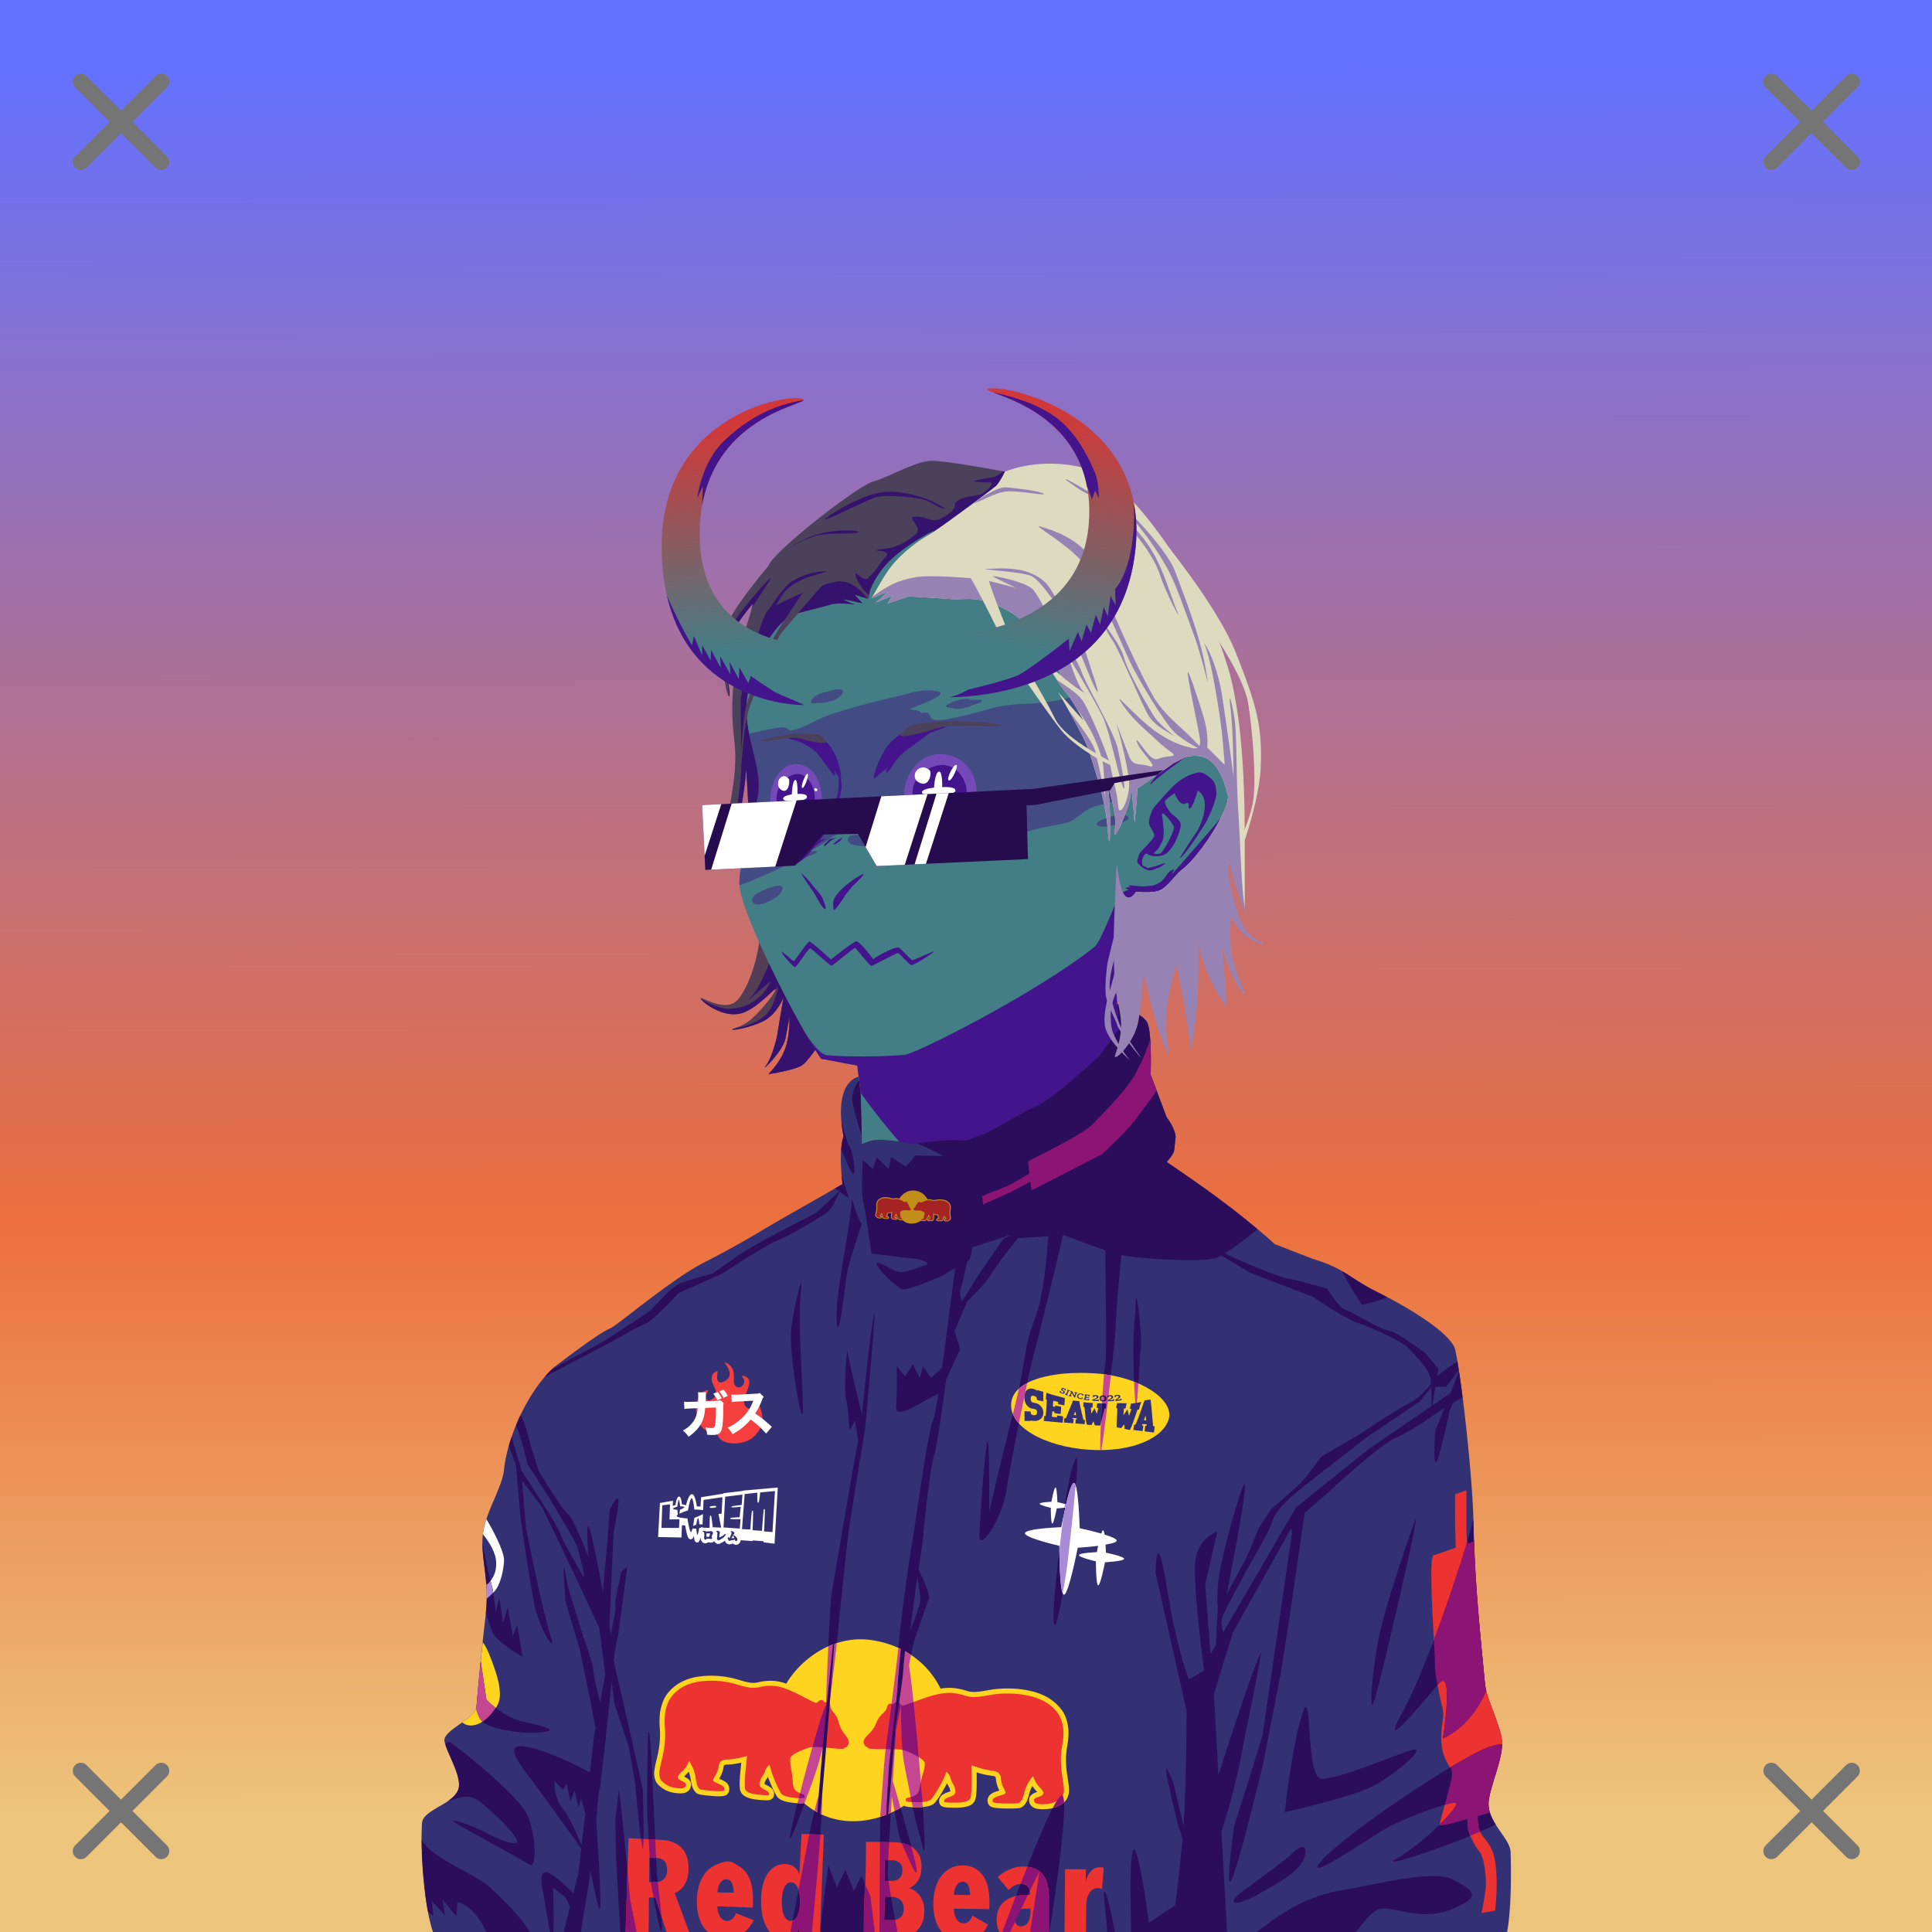 <svg xmlns="http://www.w3.org/2000/svg" xmlns:xlink="http://www.w3.org/1999/xlink" viewBox="0 0 2400 2400"><rect x="0" y="0" width="2400" height="2400" fill="#333333" stroke="none"/><g id='bg'><g id="Morning">
<defs>
<linearGradient gradientTransform="matrix(-1, 0, 0, 1, 4188, 1608)" gradientUnits="userSpaceOnUse" id="skyback-linear-gradient" x1="2990.24" x2="2985.89" y1="-1523.56" y2="641.41">
<stop id="skyback-c1" offset="0" stop-color="#6471ff"></stop>
<stop id="skyback-c2" offset="0.66" stop-color="#ec6f3d"></stop>
<stop id="skyback-c3" offset="1" stop-color="#edc47c"></stop>
</linearGradient>
</defs>
<path d="M0,0H2400V2400H0V0Z" style="fill:url(#skyback-linear-gradient)"></path>
</g></g><g id="person"><g data-name="Layer 1" id="Layer_1"><g id="OR03"><path d="M1233.75,607.69c-9.3-.15-18.39,0-27.19.06C1054,609.23,953,710.53,928.59,863.47c-3.41,21.35.1,40.92,4.44,59.44,5.31,22.61,11.86,43.67,8.56,64.56-6,38-24,80-23,112,.82,26,45.49,120.52,79.82,180.59,7.89,13.82,15.41,26.41,21.53,35.25l48.31,7.13s3.5,135.37,3.34,135.94c-2.62,9.82-27.16,19.71-59.62,51.09s-94.09,72.45-154.56,120.65c0,0-126.43,43.22-176.69,93.47s-32.18,256.78-33.75,325.1L594.38,2400h868.24l5.22-138.16,18.57-185L1546.72,2400h291.34l-61.65-415.12s29.47-306.6-35.53-353.6-153.47-66.4-153.47-66.4-106.63-68.76-124.47-87.35-59.47-52.72-59.47-52.72-4.86-42.31-11.19-104.62c-4.4-43.32-7.9-87.2-7-111.75,2.19-59.87.73-65.6,26-100.63,0,0,18.17,2.15,28.25-1.22s21.42-20.85,27.91-25.56c23-16.69,61.85-77.88,57.68-94-9.65-37.25-23.46-53.11-51.74-46.9,0,0,111.09-202.84-153.26-316.88C1291.31,610.85,1261.64,608.12,1233.75,607.69Z" style="fill:#437d86" transform="translate(0)"></path><path d="M1062.26,1037.14c9.13,0,16.79-2.25,25.25-4.21a167.1,167.1,0,0,1,34.3-3.88c11.91,0,20.66,9.33,31.71,7.12,2.38-.48,30-1.69,27.19,3.88-2.22,4.43-23.81,5.31-28.48,4.53-6.9-1.14-14.52.72-21.36-.64-2.42-.49-3.67-1.7-6.47-1.3-20.09,2.87-42.49,11.31-63.43,7.12C1049.86,1047.54,1051,1037.13,1062.26,1037.14Z" style="fill:#434b84" transform="translate(0)"></path><path d="M1508.66,1512.06c-14.58,4.51-29.18,8.7-44.1,10.56-30,3.75-62.24,9.61-90.22,21.6-3.72,1.6-28,10.24-29.22,14-.67,2,2.8,3.47,3.82,3.81,14,4.68,32.25,3.81,47,3.81,1.89,0,5.94.87,5.09,2.57-4.73,9.46-28.27,11.57-36.84,15.24-9.36,4-16.9,11.4-25.41,16.5-13.92,8.36-80,16.31-95.31,10.19-14.35-5.74,27.67-12.16,43.47-17.4s36.25-14.38,26.28-17.66-46,2.51-66.16,4.53-58.54.33-69.68,11.47c-2.3,2.29-3.39,7.4-6.35,8.87-9,4.51-28-.4-38.12,1.29-18.3,3-36.75,12.68-55.91,12.68-3.75,0-8.22-2.53-12.72-2.53-4.2,0-28.63,1.22-30.5-2.53-.85-1.69,3.76-1.19,5.1-2.53,8.53-8.53,33.61-9.57,8.87-17.81-15.09-5-31.1-4.3-47-2.53-23.64,2.62-52.29-1.41-81-3.69-20.2,15-41.1,30.74-62.31,47.65,0,0-66.37,22.75-122.07,54.38,11.55,2.49,35.75,3.69,43,10.94.95.94,2,2.7,1.28,3.81-1.22,1.83-30.28,1.28-33,1.28-12.44,0-24.85.21-37.18.09-10.88,7.41-20.8,15.08-28.69,23-6.18,6.18-11.32,14.74-15.6,25.1,8.33,6.32,16.77,12.27,25.54,16.65,10.64,5.32,20,14.25,31.78,17.78,29.61,8.89,59.75,11.19,90.22,15.26,18,2.39,34.27,12.48,50.84,15.24,2.52.42,11,1.18,18.81,1.94,7.68,4.82,16.18,8.39,24.38,12,21.92,9.75,106.36,11.77,119.22,9.07s-62.29-23.41-63.22-23.6c-31.06-6.21-38.78-1.44-68.69-13.4-8.54-3.42-11.62-5.36-20.25-8.82-6.72-2.68-26.22-7.16-30.59-11.53-2.72-2.71,7.6-1.28,11.43-1.28,7,0,13.35,1.28,20.35,1.28,25.49,0,51.77,9.13,76.25,15.25s50,6.45,75,11.44c13.09,2.62,29.4,5.46,41.93,10.16,4.57,1.71,8.25,7.62,11.44,8.9,15.39,6.16,44.46-2.53,61-2.53,7.22,0,9.26,5.06,17.78,5.06,28.79,0,57.74-4.29,86.41-6.34,9.48-.68,18.61-2.64,28-3.81,4.2-.53,16.5-1.9,12.72,0-24.15,12.07-53.34,7.8-78.82,11.44-21.88,3.12-43.23,8.35-64.81,11.43-3.57.51-41.56,10.43-31.75,17.78,3.5,2.63,23.24-2.53,27.94-2.53,31.69,0,64,3.13,95.31,0,116.71-11.67,229.57-61.13,335.5-110.56,23.06-10.76,75-13.81,91.5-28,8.54-7.31.14-23,7.63-33,5.7-7.6,16.41-11.91,24.12-16.53,2.38-1.43,36.36-14.17,63.94-17.91-4.36-7.83-9.34-14.12-15.09-18.28-65-47-153.47-66.4-153.47-66.4S1544.72,1537.16,1508.66,1512.06ZM978,1538.34c-8.37,6.6-17.44,13.5-27,20.66,31.82.45,62.39,2.2,65-2.09C1021.93,1547,1000.85,1545.29,978,1538.34Zm791.94,149.54c-14.43,16.77-35.87,35.74-57.69,49.84-38.16,24.65-77.51,27.69-73.5,40.53,2.48,7.93,33.34-3.51,66.94-13.75,16-4.87,25.75,4.68,46.06-9.62,9.08-6.4,17.82-13.28,26.22-20.44A390.59,390.59,0,0,0,1769.91,1687.88Z" style="fill:#434b84" transform="translate(0)"></path><path d="M1378.81,856.47a37.33,37.33,0,0,0-6.47.22c-19.44,2.78-37.9,9.18-57,13-31.17,6.23-40,2.86-69,7-15.69,2.24-74.27,22.09-87,17-4.51-1.81-3.66-6.67-7-8-4.71-1.89-7.33,2-10-2-1.12-1.69-11-1.26-11-3,0-.75,1.36-.62,2-1,4.66-2.79,48.46-17.51,31-21a52.31,52.31,0,0,0-11-1,89,89,0,0,0-13,1c-6.72,1-13.41,3.48-20,5-29.77,6.87-60,14.33-89,24-15.07,5-29.75,15.19-45,19-9.85,2.46-5.22-4.08-16-3-13.25,1.32-26.55,4.78-39.78,7.62.77,3.91,1.58,7.79,2.47,11.6,5.31,22.61,11.86,43.67,8.56,64.56-2,12.68-5.35,25.76-8.87,38.81,4.55-.7,9.11-1.46,13.62-2.59,3.18-.8,33.61-10.39,35-9,1.06,1-1.33,12.72-2.26,13.88-5.07,6.34-27.46,9.08-33.87,14.21-11.62,9.29-9.9,12.06-22.05,20.5-2.91,12.86-4.91,25.14-4.57,36.19a2.66,2.66,0,0,1,0,.28c27.47-9.58,53.47-23.84,80.72-34.06,1.31-.49,17.07-5.87,16-8-.53-1.08-9.37.62-11-1s4.12-1.06,6-2a101.45,101.45,0,0,0,12-7,211,211,0,0,1,48-26c8.77-3.29,22.54-8.89,32-7,9.61,1.92,17.08,9.82,28,8,26.43-4.41,53.42-6.68,80-10,12.22-1.53,25.88-9,38-9,2.14,0-3.9,2.17-5,4-2.16,3.61-1.61,5.07-6,8s-42.18,22.82-37,28c7.53,7.53,76.15-10.86,84-13,14-3.8,28.39-5.6,42-9,9.54-2.39,20-15.32,31-19,11.84-4,33.34-7.56,43-14,11.15-7.43,18.89-20.33,26-31,3.28-4.92,26.33-13.82,49.38-22.47a179.62,179.62,0,0,0,8.44-21.31c-20.1,1.61-39.38,3.2-34.82-.22,4.84-3.63,22.08-8.13,38.5-11.81a235.48,235.48,0,0,0,5.6-25.41c-17,1-34.1,2.22-51.1,2.22-5.09,0-21.38,4.08-26,1-.81-.54-2.22-5.82-4-7-3.66-2.45-11,2-15,1-5.75-1.44,14.76-11.73,14-14-.41-1.26-23.63-3-26-3C1383.26,856.69,1381,856.54,1378.81,856.47Z" style="fill:#434b84" transform="translate(0)"></path><path d="M883.39,2335.27c-4.91,6.13,2.23-27.37,35.35-40.62,17.36-6.94,21.28-12.26,30.08-17.06,12.14-6.63,27-11.47,39.84-10.85,22.74,1.1-47.89,26.07-69.92,34.33S888.89,2328.38,883.39,2335.27Z" style="fill:#43148c" transform="translate(0)"></path><path d="M1497.41,1845.75c-6.11,3.26-31.57,69.28-31.57,69.28l-37.12,78.41s-33.06,106.28-47.63,114.72c-40.64,23.52-47.36,26.68-95.75,32.15-5.17.59-17,1.88-17,1.88s-64.61,6.58-86.43,3.56c-24.57-3.4,24.43,29.71,77,38.44s105.34,16.4,105.34,16.4-9.72,111.88-9.47,165.63c.08,17.45,36-19.83,32.16-.81-1.25,6.24-9.36,21.19-17.16,34.59h92.84l5.22-138.16,18.57-185,11.71,62.74-4.84-46.78-2-137.15s-4.31-15.26-1.84-16.91,11-89.33,8.91-92.81A.65.65,0,0,0,1497.41,1845.75Z" style="fill:#43148c" transform="translate(0)"></path><path d="M1100.81,2266.41c-.88-.07-1.39.06-1.5.4-1.73,5.4,67.82,33.56,109.38,57.1,9.73,5.51-2.89,50.22,2.56,76.09h31.69c-8.7-36.85-15-73.54-22.13-79.34C1208.67,2310.79,1114,2267.35,1100.81,2266.41Z" style="fill:#43148c" transform="translate(0)"></path><path d="M1487.88,1835.47c-2.65.31-19.51,144.65-19.5,144.65l10.18,71.07,6.82,36,1-10.28L1546.72,2400h2.12L1537,2290.81l-3.41-39.62s-47.85-352.78-45.5-406.19C1488.36,1838.32,1488.25,1835.42,1487.88,1835.47Z" style="fill:#43148c" transform="translate(0)"></path><path d="M1776.16,1983.78l-35.63,28.69s25.18,108.54,34.88,189.47,10,116.51,12.53,159.5c.9,15.32,1,27.74.81,38.56h49.31l-59.5-400.66Z" style="fill:#43148c" transform="translate(0)"></path><path d="M1035.62,2318.22a4,4,0,0,0-1.24,1.81c-5.91,12.77-13,56.26-20.85,80h20.22C1036.5,2373.38,1040.24,2315.79,1035.62,2318.22Z" style="fill:#43148c" transform="translate(0)"></path><path d="M770.84,1888.94c-2.37.64-3,26.25-3,26.25s-9.33-27.81-10.53-25.57,4,15.21,5.75,34.54,1.13,42.75,1.13,42.75l-4.38,52.71-7.37,57.22s-8.59,138-21.47,219.25c-9.43,59.46-19.39,91-24.09,103.91H764c0-.74.14-1.12.19-1.94,1.6-29.92,1.45-49.75,4.25-94.53s.86-78.34,1.71-95.37,9.1-109.85,9.1-109.85,16.45,64.87,17.34,41.22-13.78-135.81-13.78-135.81,10.8,35.41,5.53,2.94c-2.57-15.85-11.75-97.66-15.53-113.57C772,1890,771.39,1888.79,770.84,1888.94Z" style="fill:#43148c" transform="translate(0)"></path><path d="M645.31,1906.41c-.13-.32-.22-.2-.25.4-.44,10.38.56,71.16,1.6,109.72.05,2.07.12,2.79.18,4.66.18,10.32.3,20.07.13,27.5L594.38,2400h16.34l10.12-71.91,3.69-86.59,25-186.78c3,12,11.61,44.4,14.25,36.87,3.19-9.1-2.87-78.78-2.87-78.78S647.34,1911.17,645.31,1906.41Z" style="fill:#43148c" transform="translate(0)"></path><path d="M1134,1673.81c1.36-4.6,9.4-14.36,27.74-23.81,24.63-12.68,37.69.46,53,1.32s35.1-.28,66.81-3.63,39.39-7.36,94.92-14.3c45.13-5.64,99.71-23.76,99.38-21.93s-29.7,17.3-100.72,29.27c-12.6,2.12-44.42,9.11-83.74,14.73s-51.21,7.66-73.55,7.77-22.69-7.78-36.29-8.39-19.75,3-19.75,3" style="fill:#43148c" transform="translate(0)"></path><path d="M1392.55,1108.56c-3.23,1.47-24.08,60.7-32.87,67.69-72,57.24-221,132.5-235.56,134-25.72,2.73-73.74,2.69-96.74.67-11.49-1-29-30.91-29-30.91,7.89,13.82,15.41,26.41,21.53,35.25l45,8.55,4.19,33.74s44.63,64.14,94.28,107.94c35,30.9,258.86,62.38,302.68,14.61-19.89-22-61.93-57.11-61.93-57.11-1.9-24.91-19.4-199.6-18.85-214.6,2.19-59.87,10.72-67.7,10.72-67.7l15.08-32.84S1395.77,1107.09,1392.55,1108.56Z" style="fill:#43148c" transform="translate(0)"></path><path d="M1782,1803.56s-22,112.35-38.29,150.69-35.18,93.34-34.61,112.47,32.41-34,32.41-34l31.56,38.87,20,28.32L1776.16,1987S1787.82,1843.2,1782,1803.56Z" style="fill:#43148c" transform="translate(0)"></path><path d="M1073,1634s3.76,32.45,9.86,48.08c2.17,5.58,5.31,9.93,15.39,11.06s21.48-22.23,43.93-44.66c20.8-20.77,69-92.84,70-96.5,1.32-4.94-58.3,79.19-83.46,100.17-13.61,11.35-27.31,23.61-30.58,21.87-3.1-1.66-10.46-6.57-10.46-6.57Z" style="fill:#43148c" transform="translate(0)"></path><path d="M1095,939.12c4.44-7.67,5.49-13.41,22-26.28,15.68-12.21,44.66-9.46,56.23-10.93s-18,8.44-18,8.44-16.8,12.92-29.07,21.64c-15.47,11-19.17,25-23.59,27.14s.28-5.69.28-5.69-10.76,8-15.52,13.11S1088.72,950,1095,939.12Z" style="fill:#43148c" transform="translate(0)"></path><path d="M979.64,915.42c-4.14,2.76,7.07,3,16.31,7.19s18.58,12.29,18.58,12.29L1028.28,953s6.06,9.35,8.17,10.4.27-6.2.27-6.2l8,12.87c.87-16.35-7.84-41.52-21.76-51.35S983.78,912.66,979.64,915.42Z" style="fill:#43148c" transform="translate(0)"></path><path d="M990.12,1071c9.93-8.16,26.6-34.39,26.6-34.39s18.77-29.9,22.93-46.27,1.31-29,1.68-34.44c.44-6.46,5.37,18.09,3.86,25-2,9-1.88,15.25-7.89,30.08s-11.18,23-16.18,29.24c-2,2.48-10.44,13.85-17.73,21.92S981.78,1077.81,990.12,1071Z" style="fill:#43148c" transform="translate(0)"></path><path d="M1434,1037.55c.25-3-6.58-11.07-6.7-15s2-14.38,7.25-20.73c1.91-2.3,10.08-11.62,12.44-14.26,10.2-11.35,19.76-20.68,32.19-25.2,12.09-4.4,13.25-3.81,21.21,1.69s9.78,9.59,10.62,20.29-13.13,37.53-13.13,37.53-24.81,40.09-32.07,43.94c-1.3.69,21.49-33.67,21.49-33.67s9.53-15.69,9.37-32.89c-.13-13.3-8.88-17.07-8.88-17.07s-6,21.54-9.83,22.08,2.45-9.49-5.28-6.07-13.44-12.83-13.44-12.83-8.94,5.58-11.68,9.42,7.4,15.74,7.4,15.74,8.37,6,11.11,11-4.56,20.84-4.56,20.84a50.3,50.3,0,0,1-10.93,16.43c-7.69,7.63-24.89,4.83-25.25,1.41s13,3.88,17.64-1.39,15.84-26.07,15.44-31.29c-.22-3-15.22-22.6-14.89-15.34.27,5.93,4.67,24-.11,33.76s-4.69,8.46-10.34,14.08-8.38-3.8-12.26,3.15c-4.25,7.63-.62,13.76-.62,13.76s-5.57-2.38-7.26-5.63c-1.09-2.09,1.65-8,1.84-8.84C1415.91,1057.24,1433.52,1043.58,1434,1037.55Z" style="fill:#43148c" transform="translate(0)"></path><path d="M1415.81,1074c0-.62,10.51,4.42,10.51,4.42l11.26-3s9.8-3.95,9.94-3.23-6.5,5.61-9.37,6.11-6.18,3.72-11.77,2.66S1415.82,1074.58,1415.81,1074Z" style="fill:#43148c" transform="translate(0)"></path><path d="M1010.74,1052.16l15.9-10.94-11.73,3.38" style="fill:#43148c" transform="translate(0)"></path><path d="M1024.48,1051.16l9-7.84,5.72-2.86-8.58,1.94-7,7" style="fill:#43148c" transform="translate(0)"></path><path d="M1034.44,1049l6.92-5.82,6.18-3.23-4.06,4.8-5.62,3.69Z" style="fill:#43148c" transform="translate(0)"></path><path d="M1070.63,1681.58c1.83-8.51-7-18.93-24.34-24.86s-25.64,4-44,3.4-13.5-3.12-37.82-6.46-35.28-9.36-77.88-16.3c-34.62-5.65,75.3,24.45,80.54,25.42,34.74,6.39,23.32,5.16,40.46,5.27s16.13-4.83,26.56-5.44,15.15,3,15.15,3" style="fill:#43148c" transform="translate(0)"></path><path d="M1085.51,1945c1.73-21,7.18,19.43,7.18,19.43l5.75,89s20.42,42.79,30,60.73-33.81-24.7-40.65-42.53-4.26-36.72-4.26-36.72S1083.78,1965.94,1085.51,1945Z" style="fill:#43148c" transform="translate(0)"></path><path d="M1052,1897.57c-1.59-1.43-10.55,93.73-10.55,93.73s.54,6.57-10.69,49c-8.66,32.71-25.88,50.2-25.88,50.2s-60.33,55.73-67,58.55c-25.38,10.76-95.6,6.88-113.88,6.83-11.11,0,16.76,6.5,43.65,11,22.77,3.79,88.06-6.67,88.06-6.67s75.12-67.44,75.94-76.5c5.67-23,12.81-51.43,12.81-51.43s6.42-67.3,7.15-89.84C1051.72,1939.61,1052.22,1897.77,1052,1897.57Z" style="fill:#43148c" transform="translate(0)"></path><path d="M1071.48,1458s0,39.9-.75,46.75-2-12.57-2.26-19.36S1067,1465,1067,1465Z" style="fill:#43148c" transform="translate(0)"></path><path d="M1474.32,939.55s-29.21,20.28-43.59,33.54c-7.7,7.09,9.19-14.34,8.88-12.61s-11.76,5.95-8,3.54,12.82-8.58,12.82-8.58,32.3-21,36.59-33.46S1479.38,934.68,1474.32,939.55Z" style="fill:#43148c" transform="translate(0)"></path><path d="M1516.65,1016s-7.91,9.61-41.19,47.87-14.41,15.5-17.23,16.17c-9.26,2.17-9.35,11.73-18.16,16.57s-7.56,3.1-17.06,4.36c-6.23.83-17.55-1.6-20.2-.91s2,1.88,2,1.88-4.74,0-6.28,1.18,7.74,1.29.12,3.49,11.26,1.8,11.26,1.8,22,3.73,33-2.74,18.64-18.45,23.54-22.76S1495.46,1060.32,1516.65,1016Z" style="fill:#43148c" transform="translate(0)"></path><path d="M995.29,1085.49c1.08-.38,9.18,7.36,12.34,12.11s11,11.38,13.81,17.63,6.85,17.35,2,13.2-10-16.42-13.08-20.54S995.29,1085.49,995.29,1085.49Z" style="fill:#43148c" transform="translate(0)"></path><path d="M1035.41,1129.33c.07-6.69-3.12-9.54,6.07-20.41s26.4-21.73,30.69-23.09-13.79,15.72-13.79,15.72l-7.9,9.93S1035.33,1135.85,1035.41,1129.33Z" style="fill:#43148c" transform="translate(0)"></path><path d="M1035.67,1001.83c-6.89,4.39-53.58,47.63-58.91,52.33s24.44-13.48,32.59-21.94S1042.56,997.44,1035.67,1001.83Z" style="fill:#43148c" transform="translate(0)"></path><path d="M1086.74,996.82c.94,5.32,7.84,16.6,7.84,16.6s17,18.24,22.56,20.68,21.93,11.28,42.92,23.5c9,5.25-24.44-20.68-39.48-27.88S1085.8,991.49,1086.74,996.82Z" style="fill:#43148c" transform="translate(0)"></path><path d="M1399.45,1013.41c-10.1-4.34-19.23,1.6-29.45,4.53-1.82.51-9.31,3.84-7.12,7.12C1367,1031.25,1413.42,1019.41,1399.45,1013.41Z" style="fill:#434b84" transform="translate(0)"></path><path d="M936,1113.4c4-5.58,49.14-24.85,32.68-2.91-4.15,5.54-17.72,11.8-24.59,13C936.45,1124.71,931.4,1119.87,936,1113.4Z" style="fill:#434b84" transform="translate(0)"></path><path d="M1205.41,869.25c-6.22-3.11-19.45,1.48-25.17,4.34-.71.35-5.52,2.67-5.21,3.9.4,1.6,7.19,1.75,8.68,2.17,8.28,2.37,18.88-1.08,26.47-4.33,2.25-1,6.94-1.73,8.68-3.48,1.22-1.22.93-2.6-.87-2.6" style="fill:#434b84" transform="translate(0)"></path><path d="M1007.94,869.79c3.47-5.06,10.44-8.63,16.63-9.87,3.45-.69,6.69-1.95,10.15-2.82,10.29-2.57,18.13,1.06,6.76,9.59-6.12,4.58-18.54,6.76-25.93,6.76-1.1,0-7.76.68-7.89,0A4.94,4.94,0,0,1,1007.94,869.79Z" style="fill:#434b84" transform="translate(0)"></path><path d="M1062.49,1562.58c-4.57-9.15,13.4-11.47,18.34-10.48,10,2,18.36,8.52,28.3,11,5.86,1.46,13.63-.61,19.39-1,8.65-.67,17.58,1,26.2,0,4.16-.46,27.35-4.62,29.87-2.1,2.75,2.75-4.71,5.59-6.29,6.29-8,3.55-15.75,7-24.1,9.43-12.14,3.47-23.64.39-35.64,2.1-6.51.93-12.69,2.16-19.39,1-5.09-.85-11.25-.25-15.19-4.19" style="fill:#434b84" transform="translate(0)"></path><path d="M1326.87,1547.39c-4.89-.71-10.78-1-15.46,1-3.55,1.53-6.94,8.18-1.05,8.91S1342.67,1549.68,1326.87,1547.39Z" style="fill:#434b84" transform="translate(0)"></path><path d="M1034,1858.82c-5.54-2.11-10.81-.35-16.68-.35-3.68,0-7.7-.46-11.35,0-24.28,3-6.73,9,5.67,12.06,5.07,1.27,12.71.13,17.75-.71C1037.74,1868.43,1048.51,1864.36,1034,1858.82Z" style="fill:#434b84" transform="translate(0)"></path><path d="M1487.87,1806.65c-15.77,2.21-38,9.12-51.81,17-4,2.29,1.26,12.7,4.26,14.19,2.52,1.26,7.85,1,10.64.71,11.42-1.27,16.4-7.41,26.26-11.35,7.51-3,16.77-5.42,22.72-11.36,1.49-1.5,1.91-4.54,2.83-6.39C1506.69,1801.65,1490.79,1806.24,1487.87,1806.65Z" style="fill:#434b84" transform="translate(0)"></path></g></g><g id="Red-Bear-Race-Suit">
<path d="M1388,1247.31l2,30.85-24.5,33.62s-57.84,53.77-77.22,61.75-54.74,31.74-70.19,36.66-11.1,6.93-30.06,6.19-53.34,4.71-53.34,4.71-24.7-4.81-40.69-5.21-25.35,8-23.25,3.59l-1.62-60.91-2.66-21.09c-33.24,10.57-18.62,74.22-18.62,74.22-6,16-2.25,51.49-1.35,59.31-4,2.31-22.68,13.17-63.31,36.19-44.59,25.25-54.06,33.08-108.88,61.28-40,20.57-102.94,74.37-115.93,81.56-16.63,6.87-62.06,42.61-70.91,48.88-33.2,31.68-57.53,87.45-61.5,127.84-2,20-22.38,51.38-25.84,77.19-4.18,31.13,8.33,58.18,3.37,100.5-4,34.25-8,72.67-11.62,116-1.24,14.81-42,28.83-39.75,42.5s19.21,39.36,18,56c-1.6,21.85-44.89,27.8-45.91,46-2,35.4,2.11,79.19,6.22,103.78a246.37,246.37,0,0,0,7.31,31.28H1872.19c2.78-15.32,5.83-44.66,4.34-99.12-.4-14.79-20.63-30.82-26.12-50.44a37.62,37.62,0,0,1-1-4.69,32.15,32.15,0,0,1,0-9.5c3.13-21.26,18.31-53.15,16.5-73.84-1.62-18.41-19.53-53.2-21.16-70.16-6.78-70.32-13.18-130.69-14.34-200.91-.9-54-14.58-179.16-22.76-214.84-3.77-16.49-43.91-45.2-97.18-71.69-33.48-16.64-40.32-29.25-78.41-40.56-.09.1-48.29-18.73-48.37-18.63-.44-.32-21.72-20.45-62.16-51-25.27-19.08-51.79-37.3-72.12-51.06,2.3-2.59,7.08-7.79,8.87-12.81,1-4.59,1.25-12.16,2.22-18.59-1.35-12-11.16-24-11.16-24l-19.93-53s1.69-52.44-4-64.41S1388,1247.31,1388,1247.31Z" style="fill:#333173"></path>
<path d="M1019.5,2225.75c-5.32,1.32-21.28,89.59-21.28,89.59L981.81,2400h26.78c4.54-49.35,14-145.18,12.47-169C1020.82,2227.16,1020.26,2225.56,1019.5,2225.75Z" style="fill:#2c0d5b"></path>
<path d="M604.31,1887.25a95.26,95.26,0,0,0-4.15,16.69c-.09.63-.06,1.24-.13,1.87l.59,1s14,16.58,15.57,31.57-5.08,23.82-9.35,28.37a21.13,21.13,0,0,1-2.81,2.1c.41,5.46.63,11.15.56,17.15,5-4.23,9.88-8.83,12.41-12.87,6.43-10.31,9.18-28.61,9.12-35.35C626,1927.44,614.46,1904.4,604.31,1887.25Z" style="fill:#fff"></path>
<path d="M1831.19,1914.66c-13,4.59-44.18,15.52-50.28,17.31-7.46,2.19,2.12,123.06,1.59,135.09s6.93,44.3,9.59,55.78-4,26.27-1.06,46.5,12.78,25.69,12.78,34.44-14.73,55.83-15.43,63.47c-.31,3.33,54.39-13.18,62.46-15.63-.12-.4-.32-.78-.43-1.18a37.62,37.62,0,0,1-1-4.69,32.15,32.15,0,0,1,0-9.5c3.13-21.26,18.31-53.15,16.5-73.84-1.62-18.41-19.53-53.2-21.16-70.16C1838.72,2029.94,1833.22,1975.1,1831.19,1914.66Z" style="fill:#ed3232"></path>
<path d="M599.66,2039.94c-2.68,25-5.32,51.26-7.75,80.5-.55,6.56-8.89,13-17.79,19.28,13.5,10.48,32.79-2.23,43.66-21.16,8.89-15.47-2.95-45.1-8.4-59.34C607,2053,603.91,2045.4,599.66,2039.94Z" style="fill:#ffd41e"></path>
<path d="M1388.09,1247.34l2,30.07-.06.09,0,.66-24.5,33.62s-57.84,53.77-77.22,61.75-54.74,31.74-70.19,36.66-11.1,6.93-30.06,6.19c-17-.67-43.22,3.24-49.22,4.15,15.73,5.82,33.16,15.47,33.16,15.47l-34.75-.66-11.81,13.91-18.56-11.78-2.94,14.75-14.75-14.34-5.07,14.34-12.24-11.41s-2.52,41.34.43,51.88,10.13,64.5,10.13,64.5,42.55,5.47,53.09,6.31,21,5.92,14.28,8-23.72,9.42-32.22,8.63-27.77-15.55-28.56-10.44,24.58,29.64,31.75,31.75,49.34-16.47,49.34-16.47,8.2-4.86,16.69-9.78c-4,25.6-10.44,79.35-16.53,123.87l-13.66,12.6-10-14.5-4.06,14.5-8.62-16.78-9.53,15L1114,1697.19s.45,38.11-.91,50.81,19.51,1.35,29-4.09c8.27-4.73,20-10.71,23.63-12.6-2.37,15.07-4.57,27.1-6.25,31.31-7.81,19.53-23.43,138.64-26.69,155.57s-14.3,98.26-16.25,123-15.36,122.61-16.91,136.34-6.34,82-6.34,82l-.84,140.47h22.4c-3.48-18.54-11.27-60.3-12-69.84-.45-6.12,2.22-53.07,5-98.47,4.35,24.33,9.84,52.31,9.84,52.31s21.47,52,21.16,40.47-22.41-86.53-22.41-86.53-3.77-13.61-7.38-25.19c1.9-30.21,4.07-64.41,4.07-64.41l6.15-30.62c-.07,12.18.11,24,.47,33.31,1.48,38,3.75,39.78,10.5,76.13s12,50.39,16.5,69.28-.72-56.69-.72-56.69-10-127.39-16.81-171.44l5.53-27.4s15.76-46.4,19.16-54.82c2-4.88-7.41-25.34-12.85-36.5,2.57-16.42,5.94-38.56,6.22-45.5.42-10.2,8.81-84.63,13-95.87s15-94.19,15-94.19l17.5-38.28-6.93-22.75,15.81-36.25s23-22.31,31.12-36c5.52-9.31,20.6-28.56,31.75-42.63l37.75-2.4c-2,25.16-5.59,73.79-16.93,103-14.15,36.45-10.15,50.58-24.91,108.9s-31.66,129.94-31.66,129.94.83-94.12-2.19-86.47-9.47,97.43-9.87,117.07,27.59-19.25,33.56-57.25,28-147.84,35-172.88c6-21.62,28.51-115,35.38-143.53l1.62-.09s27.64,11.12,50.94,18.81c-.19,43.86,2.12,130-.28,141.69-2.89,14.09-8.46,119.47-5.16,106.93s18.31-141.21,18.35-157.09c0-11.4,4.16-56.07,7-85.75,1.11.25,2.47.63,3.44.81,20.93,3.86,97.46,8.81,114.53,2.75a47.31,47.31,0,0,0,5.94-2.94l35.28,21.1,79.1,30.53s39.57,27.08,54.84,31.94,56.22,23.58,63.16,31.22,24.28,25,27.06,35.4a56.68,56.68,0,0,1,1.22,9.22c-6.58,8.13-16.38,19.06-25,22.91-13.92,6.24-63.85,39.84-63.84,39.84l-47,27.38s-17.78,23.51-23.06,29.75-39.81,36-39.81,36l-14.91,22.56s-13.91,34.56-17.75,41.28c-3.32,5.82-17.94,33.5-22.43,42l5.53-29.19s23.7-122.19,15.5-106.68c-3.94,7.43-19.32,58.08-27.35,95.74s-4.75,54.91-4.75,54.91l-2.47,48-6.65,11.47-6.53-87.19,15.12-65.15s-21.48,6.43-26.84,32.19,10.4,140.37,10.4,140.37l-18.78,10.91s-7.34-15.51-17.62-61.5-11.8-72.47-17.78-90.1-6.16,19.6-6.16,19.6l38.41,170.93s.3,81.61-3.72,143.16c-6-26-12.32-52.44-12.31-52.44s-10.31-27.31-9.19-15.53,13.65,62.66,13.65,62.66,3.58,11.78,6.57,21.56c-.28,3.22-.51,6.77-.82,9.78-6.25,61.22-8.25,72.56-8.25,72.56l-32.53,21.54s-14.69-109.79-20.34-87.82c-3.68,14.3-2.63,53.71-2,99.44h119.34l-7-124.75a757.66,757.66,0,0,0,24-91.66c7.41-38.92,28.35-137.86,24.56-129.9-12.83,27-52.4,151.5-52.4,151.5L1508,2104.28l23.69-76.59,72.43-129.35c.31,3.16.79,6.25.79,6.25l-36.44,250.6-15.66,51.19L1533.09,2268s-11.9,85.46-3.06,67,38.44-140.75,38.44-140.75l22.72-116.56,10.78-69.06,18.75-129.16,28.37-24.84s64.68-60.07,84.53-68.35,61.1-37.72,61.1-37.72l-11.84,28.69s-3,44.74,1.43,38.69,16.35-62.91,16.35-62.91l4.4-10.18,11.69-6.85c-.36-2.84-.7-6-1.06-8.78q-1.12-8.76-2.22-16.63c-.38-2.58-.76-5-1.13-7.37l-10.5,27.31-22.5,15.41,3.82-23.22h12.75a217.76,217.76,0,0,0,16.21-20.94c-.56-3.61-1.11-7.23-1.65-10.37-9.19,5.07-24.15,17.17-25.13,18l1.54-9.32-16.66-19.43s-34.68-26.37-45.1-27.75-43.72-22.22-53.43-25.69-22.91-26.38-22.91-26.38-38.18-11.11-48.59-12.5c-9.32-1.24-59.47-21.27-78.44-31.46,11.34-7,26.91-18.88,40.34-29.94-10.16-8.53-23.23-19.2-40.59-32.32-25.27-19.08-51.79-37.3-72.12-51.06.1-.11.29-.37.4-.5l-.37-.25c2.31-2.59,7.08-7.79,8.87-12.81,1-4.45,1.26-11.69,2.16-18-1.42-12-11.13-23.84-11.13-23.84l-19.93-53s0-.7,0-.75.08-3.29.15-7.63c.21-15.31.09-47-4.18-56C1419.7,1258.84,1388.38,1247.45,1388.09,1247.34Zm-321,94.75c-4.66,5.62-9.77,17.77-8.12,26.35,1.74,9,6.85,30.2,11.53,41.06l-1.34-50.94Zm-21.68,51.63a167.09,167.09,0,0,0,2.5,17.22c0,.11-.06.26-.1.37l.07.38a51.87,51.87,0,0,0-2.41,11.4c-.18,1.6-.39,3.11-.5,4.79a2.4,2.4,0,0,0,0,.28s0,0,0,0c4.86,9.89,12.39,30.16,15.22,30.25,3.1.09-.41-26.76-4.28-33C1052.66,1420.33,1048.28,1404.65,1045.41,1393.72Zm.15,66.28c.38,4.64.78,8.31,1,10.25l-.09.06c0,.15,0,.56.06.69-.58.34-8,4.59-9.28,5.31l5.25,3.69-28.28,26.34-43.5,22.54s-47.64,25.66-53.41,30.37-32,22.53-32,22.53-26.18,7.32-39.28,12-33,30.38-39.28,35.1-45.57,29.86-57.62,37.71c-10.23,6.67-45.51,23.14-65.94,36.63-2.28,2.37-4.51,4.83-6.69,7.41l28.59-15.22,55-28.82s30.89-17.8,41.37-22,41.38-38.21,41.38-38.21l55-24.63s53.45-35.11,68.12-40.87,54.48-29.33,61.81-35.1c6.73-5.28,14-22.29,15.32-25.34l11.56,8.12S1049.37,1472.59,1045.56,1460Zm12.53,29.44c0,27.13-21.47,120-18.68,152s10.45-50.8,13.93-65.41c3.34-14,16.14-52.71,17.22-56C1068,1519.74,1058.09,1489.44,1058.09,1489.44Zm12.47,30.59c.37,0,.61-.55.63-1.91C1071.19,1518.12,1070.61,1519.89,1070.56,1520Zm136.89,29.78,49.21-16.31-10.35,5.56s-21,30.58-27.15,39.41-24.07,38.25-24.07,38.25-4.29-8.54-1.81-15c2.15-5.62,6.63-27.85,8-34.53.08,0,.4-.25.47-.28C1207.2,1564.35,1207.45,1549.81,1207.45,1549.81ZM1667.06,1579c9.74,19.61,24.75,41.94,24.75,41.94s19.14-4.09,31.63-9.44c-4.28-2.25-8.52-4.49-13-6.72C1690.7,1595,1680.15,1586.6,1667.06,1579Zm-671.65,14.75c-1.69.16-10.4,36.55-12.66,59.16-2.78,27.83,13.93,125.94,14.63,99.5s-7-110.92-2.1-152.38C995.8,1595.63,995.8,1593.74,995.41,1593.78Zm416.21,19c-.26,0-.44.91-.53,3.09-.67,17.49-1.34,14.81-2.68,39.69s.5,85.22,2.68,90.09,4.05-55.8,6.07-70.59C1418.92,1662.09,1413.46,1613.08,1411.62,1612.75Zm-325.34,17.5a9,9,0,0,0-.59,2.44c-6.44,36.31-11.13,90.25-15,124.5-2.29-9.48-17-70.55-17.91-77.69-1-7.7-4.79,49.13-1.91,58.28s4.25,39,4.25,39l7.13-12,3.69,24.91c-5.8,30.44-28.42,163.75-32.16,185.44-2.93,17-6.28,97.69-7.75,143a52.33,52.33,0,0,0-3.06,7.09c-10.31,28-36.07,126.44-41.22,153.13s20.62-46.38,20.62-46.38,15.44-38.85,20.6-65.53c1.52-7.89,2.9-16.76,4-25.19,3.73-23.7,12.56-97.73,13.78-111.15,1.55-17,10.84-109.24,13.94-130.94s20.15-125.53,20.15-125.53S1088.18,1628.3,1086.28,1630.25Zm691.63,92.81c.44,9.77.29,17.65.12,23.82l-78.22,53.53-89.9,72.21-90.53,155.44-2.26-11.68,1.41-7.5c5.15-13.54,24.57-46.91,27.31-53.32,2.88-6.72,30.7-50.88,35.5-67.68s41.79-44.16,41.78-44.16l74.41-58.1,66.22-44.62ZM646.44,1758.25c-1.94,4.09-3.65,8.21-5.35,12.34,7.28,17.33,14.1,48,14.1,48l27.47,42.82s30.31,49.92,33.87,58.84c2.11,5.28,5.51,21.45,9.31,35.47l-1,3.19c-12.55-21.93-28.69-50.47-29.44-54.94-1.12-6.63-47.32-76.75-47.32-76.75l-12.5-41.94c-1.2,3.54-2.4,7.07-3.4,10.56l1.84,5.31,6.91,18.79,5.37,62.4s10,72.42,17,108.13,28.39,64.89,21.06,42.9c-10.67-32-30.88-135.09-30.88-135.09l-5-58.84,25,33,37.32,77.68,33.47,71.75,7.71,58.63s-3.27,16.79-6.53,33.94c-2.34-9.46-8.43-34.31-8.43-40,0-6.87-12.66-42-12.66-42L705,1969.44s-4.09-26.75-4.72-21.69,2.19,42,2.19,42l17.34,57.5L732.44,2108l7.31,38.22c-1.28,7.27-2.27,13.21-2.41,15.15s-2.93,26-4.56,40.54c-16.79-9.66-62.07-31.52-84.78-32.63-23.41-1.14,2.29,28,16.56,47.41,13.19,17.93,51.16,70.83,57.47,79.62-1.11,9.62-3.56,31-3.56,31L712.28,2352c-9.38-9.52-26.41-25.82-34.09-26.37-10.81-.79-2.5,30.06-2.5,30.06s4.39,30.14,7.78,44.28h3.94c1-16.1-.44-54.91-.44-54.91L702.62,2357l5.57,11.37L700.28,2400h21.63c1.08-12.6,11.3-66.26,11-73.66-.55-14.88,11.17,57.77,12.72,43.19s-5-107.31-5-107.31,3.55-46.66,4.56-39.28l6.9-59.85,7.76-74.31c1.53,11.92,3.62,28.31,3.62,28.31l17.75,53,7.59,44.1s7.22,80,9.63,82.06,0-74,0-74-23.94-107.45-36-158.12l.9-8.57s-.18-1.1-.18-1.12l4.93-24.28,11.13-83.84-7.41,6.06s-8.45,36.69-7.43,42.75-5,32-5,32l-.4,4.15c-.61-3.39-1.28-7-2.1-11.5l5.44-117.25s7.06-33,5.84-39.78-10.71,12.66-10.71,12.66l-3.07,40.59L749,1977.53c-5.71-30.21-11.72-60.82-15.19-73.65-1.49-5.54-2.52-7.8-3.19-7.85-2.65-.18.08,32.49.57,38.16-6-14.43-19.35-48.78-25.72-53.57-7.13-5.34-36-52.78-36-52.78L659.12,1795S651.49,1763.23,646.44,1758.25ZM1337,1811.47c-.52-.06-1.25,1.11-2.22,3.78-10.34,28.5-14.09,70.38-20.06,121.13s-7.85,86.36-3.81,81.84,14.22-65.45,15.46-78.19C1327.47,1928.49,1342,1812,1337,1811.47Zm421.41,76.09a13.06,13.06,0,0,0-1.57,3.6c-14.67,41.69-34,99.58-42.47,135.87s-15.46,111.19-7,84.94C1715.34,2087.36,1762.65,1884,1758.38,1887.56Zm71.87.22c-22.43,82-62,192.09-89.06,241.13-29.47,53.48,26.19-14.21,45.84-37.13s5.44,67.69,5.44,67.69,34-12.84,53.78-59.35a53.22,53.22,0,0,1-1.53-7.87c-6.78-70.32-13.18-130.69-14.34-200.91C1830.36,1890.31,1830.28,1888.86,1830.25,1887.78ZM599.41,1916.44c0,1,0,1.89.06,2.84.06,3,.18,5.89.41,8.84.44,5.68,1.13,11.47,1.87,17.35.61,4.88,1.16,9.78,1.69,15,.07.66.12,1.33.18,2,.29,3,.51,6.13.69,9.31.07,1.16.14,2.32.19,3.5,0,.15,0,.29,0,.44.13,3.23.14,6.58.09,10,0,.6,0,1.19,0,1.78-.09,5-.38,10.09-1,15.5,0,.27,0,.51,0,.78,2.57,7.59,6.42,18.79,7.35,21.87,4,13.52,38.31,32.47,38.31,32.47l-6.78-39.65-5.41,14-6.31-35.6-5.84,18.91-4.5-31.1-4.5,17.6L612,1973.81S604.35,1945.2,599.41,1916.44Zm540.28,42.18c1.53,10.87,3.07,21.42,3.62,26.26,1,8.64-12.59,40.28-12.59,40.28l7.59-57.75S1139.33,1960.89,1139.69,1958.62Zm-542.5,104.66c-1.81,18.11-3.6,37-5.28,57.16a10.36,10.36,0,0,1-.47,1.84c1.86,6.91,4.14,12.83,7.53,16.22,8.45,8.45,45.42,15.83,71.31,13.72s7.39-7.38-19-13.19-47-27.47-47-27.47Zm1025.31,57.44c-1.13-.5-2.61,1.88-4.66,8.19-13.09,40.38-21.84,122.25-21.84,122.25s77.5-17.47,105.88-30.57,77.5-55.66,49.12-45.84-88.42,34.91-109.16,34.91C1624.35,2209.66,1628.61,2123.41,1622.5,2120.72Zm-816.47,30c-.3-.34-.57.75-.81,4-1.26,17.13-1.34,94.46-1.34,94.46l5.06,92.38s11.69,66.12,13.12,56.38-6-69.47-6-69.47l-2.31-48.07-4.81-99.75S807.32,2152.16,806,2150.69ZM556.5,2163.88c-1.4.29-2.35,1.61-2.94,3.62,0,0,0,0,0,0,1.12,3.47,2.77,7.37,4.56,11.5a3.62,3.62,0,0,1,.13.35c1.61,3.7,3.22,7.39,4.87,11.31.55,1.29,1.08,2.54,1.6,3.84.44,1.1.84,2.19,1.25,3.28.6,1.62,1.12,3.22,1.62,4.81.25.77.51,1.53.72,2.29.5,1.73.85,3.4,1.16,5.06.12.62.29,1.26.37,1.87a30.24,30.24,0,0,1,.35,6.35c0,.1-.06.18-.07.28s0,.32,0,.47c-.56,7.61-6.29,13.24-13.41,18.18,18.74-5.57,28.27-8.95,42.72,3.5,16.55,14.28,34.26,30.82,41.69,43.38s-20,2.29-36.54-6.84-47.4-19.42-41.12-14.28,83.35,46.24,93.62,53.09,9.16-35.38-1.68-60.5-82.79-81.66-94.78-90.22a8,8,0,0,0-2.6-1.31A3.34,3.34,0,0,0,556.5,2163.88ZM1865.84,2167c-7.61-.46-20,3.62-39.53,14.28-57.85,31.65-159.36,101.53-184.47,129.91s42.59-16.38,69.88-33.85,79.66-36,94.94-38.22-40.38,52.42-72,69.88c-26.57,14.66,76.58-19.1,123.38-42.59a62.28,62.28,0,0,1-7.59-16,37.62,37.62,0,0,1-1-4.69,33.87,33.87,0,0,1-.32-5.63V2240a31.77,31.77,0,0,1,.32-4.53c.39-2.65,1-5.5,1.68-8.44a.53.53,0,0,0,0-.12c.7-2.9,1.55-5.94,2.44-9,4-14,9.49-29.45,11.53-42.88a68.27,68.27,0,0,0,.75-7.53C1865.85,2167.33,1865.84,2167.17,1865.84,2167ZM689.09,2212.66l10.57,11.12,4.15-8.28,4.72,21.91,5.35-13.32,4.74,21,3.26-11.24,5.18,18.93c-2.29,20-3,26.31-4.59,39.75-4.89-12-14.78-35.56-23.66-46.22C687.4,2232.64,689.09,2212.66,689.09,2212.66Zm79.72,10.28-4.56,39.28c.38,21.67,1,45.25,1,45.25L770.5,2400h20.38l-8.16-40.75S774.16,2261.88,768.81,2222.94Zm550.31,7.18c-9.28-.26-48.24,100.41-74,169.88h9.75c11.44-23.93,24.47-51.34,24.47-51.34l11.84-23.72L1280,2398l-.37,2h24c7.56-48.1,23.89-158,16.53-169.22A1.29,1.29,0,0,0,1319.12,2230.12Zm-795.31,54.57c0,.2,0,.42,0,.62,0,4.93.21,9.91.38,14.88.16,4.52.33,9,.59,13.47.25,4.25.52,8.48.85,12.59.37,4.68.82,9.18,1.28,13.56.29,2.88.55,5.86.87,8.57.86,7.21,1.76,14,2.69,19.59.41,2.47,1,4.39,1.41,6.72a28.14,28.14,0,0,0,6.68,5.19l-2.37-18.63,16.59,18-3-19.31,17.28,20.65,1-17.62s12.24.12,27.6,21.87a67.36,67.36,0,0,1,8.18,15.19h54.41c-14.49-23-36.27-43-50.44-56.16-17.27-16-74.21-36.48-83.81-58.87C523.94,2284.83,523.87,2284.8,523.81,2284.69Zm1094,9.65c-2.2,0-5.37,1.53-9.59,5.47-16.88,15.76-54,41.09-68.63,52.91s-6.76,16.88,21.94,1.12,41.06-23.06,52.31-35.43C1622.25,2309.12,1624.37,2294.45,1617.78,2294.34Zm-588.72,23s-8.35,56.58-9.78,82.69h67.44l-5.44-44.31-11.22-25.81-9.28,19.18-10.56-26.44-10.6,21.82Zm751.63,13.16c-30.91-.21-77.16,11.26-114.81,17.81-39.27,6.83-69.26,23.83-104.44,51.72h122.75c11.18-13.91,21.17-27,30.78-28.78,17.46-3.28,51.33,16.37,89.53,0s25.08-22.93,1.06-36C1799.56,2331.91,1791,2330.54,1780.69,2330.47ZM1372,2349.91c-2.31-.46,2.13,27.71,3.28,50.09h9.78c-4.07-20.39-7.92-38.73-10.25-44.78C1373.47,2351.64,1372.57,2350,1372,2349.91Z" style="fill:#2c0d5b"></path>
<path d="M1334.1,1842.17c-2.82-.16-6.64,13.12-9.84,26.63-4.39-1.46-10.75-2.82-10.75-2.82s-.45-18.06-2.3-18.17-5.13,17.75-5.13,17.75-14.38.55-14.56,2.42,13.81,5.09,13.81,5.09,0,19.42,1.84,19.62,5.55-18.85,5.55-18.85,6.09-.39,10.68-1.15c-2.7,12-5.11,24.43-5.11,24.43s-44.52,1.64-45.1,7.44,42.75,15.72,42.75,15.72,0,60.12,5.67,60.71,17.21-58.33,17.21-58.33,12.85-.77,25.34-2.32c-.65,3.2-1.63,7.83-1.63,7.83s-21.93.79-22.22,3.65,21.08,7.76,21.08,7.76,0,29.6,2.79,29.89,8.49-28.74,8.49-28.74,23.49-1.28,23.78-4.27-22.61-7.65-22.61-7.65-.28-5.37-.53-10c7.4-1.3,13.64-2.8,13.84-4.86.23-2.29-6.84-5-15-7.59-.48-3-1.05-5.27-1.83-5.32s-1.49,1.61-2.33,4c-12.67-3.64-26.76-6.63-26.76-6.63S1339.83,1842.5,1334.1,1842.17Z" style="fill:#fff"></path>
<path d="M1070,2036.41c-37.93-.37-73.56,22.63-93.39,55.16-.69-.24-1.59-.65-2.24-.85a55.18,55.18,0,0,0-19-2.78,67.89,67.89,0,0,0-13.61,1.89,24.89,24.89,0,0,1-8.54.59c-3.3-.29-8.5-1.5-15.43-3.64a119,119,0,0,0-36.37-5.15,108.52,108.52,0,0,0-11.9.88,67.67,67.67,0,0,0-20.25,5.51A53.18,53.18,0,0,0,828,2105.33a44.62,44.62,0,0,0-5.42,11.2,58.07,58.07,0,0,0-3,14.48,98.51,98.51,0,0,0,.09,15.9,105.75,105.75,0,0,1-.12,16.64,134.1,134.1,0,0,1-3.49,20.52c-2,8.23-3.08,13.78-3.34,17a24.07,24.07,0,0,0,1.36,10.35c1.43,3.86,4.58,7.18,9.26,10.25a34.94,34.94,0,0,0,14.36,5.45c4.85.69,8.39.87,11,.41a11.8,11.8,0,0,0,7.39-3.91,10.19,10.19,0,0,0,2.27-7.66c-.44-4.23-3.37-6.6-8.44-8.94l-.11,0a12.54,12.54,0,0,1,1-1.14,43.52,43.52,0,0,0,4.77-5.13,40.93,40.93,0,0,1,2.23,8.51c1,6.34,2,10.51,3.39,13.08a14.73,14.73,0,0,0,4.67,5.53c2.2,1.44,6.35,2,18.15,3.06a88.21,88.21,0,0,0,11.59.44,18.73,18.73,0,0,0,4.28-.65,7.39,7.39,0,0,0,5.29-4.45,10.32,10.32,0,0,0-.84-9.47c-1.69-2.73-4.87-4.66-10.22-6.92-.31-.14-.37-.21-.65-.34.21-.36.29-.58.54-1a40.65,40.65,0,0,0,5-14.27c.28-1.63,1-2.12,4-2.22a86.26,86.26,0,0,0,17.81-2.45c-.3,3-.53,5.37-.8,8.06-1.15,11.65-1.47,19.67-.87,24.46,1,8.08,8.46,12,20.6,13.38,5,.56,8.76.85,11.46.9a23.25,23.25,0,0,0,3.87-.19,9.19,9.19,0,0,0,2.37-.67,6.57,6.57,0,0,0,3.72-4.11,9.58,9.58,0,0,0-1-7.84c-1.44-2.48-4.18-4.27-9.32-6.85a4,4,0,0,1-1.26-.82,18.08,18.08,0,0,1,2.52-5.86,29.37,29.37,0,0,0,1.77-2.84c1,2.66,2.17,5.6,3.59,8.9a116.59,116.59,0,0,0,7.35,15c3.08,4.84,9.67,7.15,20.17,8.36a75.66,75.66,0,0,0,10.88.68,16.13,16.13,0,0,0,2.82-.42,91.42,91.42,0,0,0,56.5,22.53c23.78,1.13,47.58-6.29,67.94-19.26.33.17.57.47.92.61a17.24,17.24,0,0,0,4.23,1,85.51,85.51,0,0,0,11.59.44c11.21-.15,18.29-1.78,22-6.2a112.56,112.56,0,0,0,9.38-14.2c2.08-3.55,3.76-6.66,5.18-9.45a28.1,28.1,0,0,0,2.22,4,17.52,17.52,0,0,1,2,5.84,5.13,5.13,0,0,1-1.46.7c-5.71,2-8.74,3.52-10.5,5.8a9.38,9.38,0,0,0-1.85,8,6.55,6.55,0,0,0,3.46,4.41,9.52,9.52,0,0,0,2.28.81,26.46,26.46,0,0,0,4,.56c2.86.21,6.92.28,12.26.22,13-.15,21.13-3.17,23-11.17,1.11-4.76,1.54-12.85,1.43-24.6,0-4.07,0-6.09-.07-8.13l.28.09a98.83,98.83,0,0,0,19.12,4.26c3.49.43,4.32,1.13,4.45,2.72a38.87,38.87,0,0,0,4,14.81c.16.32.21.46.36.75-.33.11-.41.18-.79.29-5.87,1.69-9.39,3.28-11.43,5.78a10,10,0,0,0-1.86,9.63,7.48,7.48,0,0,0,5,4.88,21.58,21.58,0,0,0,4.38,1,101.56,101.56,0,0,0,12.32.69c12.47.14,17.05,0,19.38-1.12a15.1,15.1,0,0,0,5.46-5c1.79-2.43,3.26-6.52,4.89-12.77a37.86,37.86,0,0,1,3.68-9,42.9,42.9,0,0,0,5.19,6.49c.42.43.5.63.83,1l-.12,0c-5.62,1.81-8.84,3.8-9.74,8.06a9.87,9.87,0,0,0,1.74,8.06,12.38,12.38,0,0,0,7.2,4.49c2.6.67,6.29.83,11.47.62a38.87,38.87,0,0,0,15.67-3.93c5.26-2.56,8.88-5.48,10.79-9.19a23.09,23.09,0,0,0,2.51-10.4c0-3.23-.62-8.87-2-17.28a124.15,124.15,0,0,1-1.75-20.68,97.37,97.37,0,0,1,1.45-16.52,93.91,93.91,0,0,0,1.67-15.89,55.19,55.19,0,0,0-1.81-14.78,43.66,43.66,0,0,0-4.76-11.75,55.84,55.84,0,0,0-7.64-9.42,59.18,59.18,0,0,0-13.4-9.83,76.11,76.11,0,0,0-21-7.44,127.08,127.08,0,0,0-25.69-2.79,132.33,132.33,0,0,0-26.09,2.24c-7.69,1.45-13.45,2.13-17.1,2.09a29.53,29.53,0,0,1-9.36-1.5,77.5,77.5,0,0,0-14.28-3.18,61.11,61.11,0,0,0-17.83.58c-15.79-32.45-47.27-55.21-87.24-60.51A92.48,92.48,0,0,0,1070,2036.41Z" style="fill:#ffd41e"></path>
<path d="M881.62,2087.88a98.9,98.9,0,0,0-11.24.84,61.24,61.24,0,0,0-18.38,4.94,48.42,48.42,0,0,0-11.84,7.62,49.44,49.44,0,0,0-7,7.69,38.56,38.56,0,0,0-4.62,9.62,52.46,52.46,0,0,0-2.66,12.91,94.43,94.43,0,0,0,.1,14.91,110.76,110.76,0,0,1-.1,17.62,139.91,139.91,0,0,1-3.65,21.5c-1.92,7.91-3,13.25-3.19,16a17.83,17.83,0,0,0,1,7.69c.88,2.38,3.18,4.79,6.84,7.19a28.9,28.9,0,0,0,11.85,4.5c4.23.6,7.2.77,8.93.47a6,6,0,0,0,3.69-1.76,4,4,0,0,0,.88-3.06c-.13-1.16-1.72-2.44-4.82-3.87s-4.79-3-5.09-4.6,1.17-4,4.41-6.9a31.15,31.15,0,0,0,7.12-9.07c.77-1.54,1.55-3.07,2.31-4.62l3.35,6.19a44,44,0,0,1,4.62,14.59q1.26,8.41,2.66,11a9.4,9.4,0,0,0,2.62,3.34c.82.54,5.93,1.21,15.28,2s14.28.59,14.82-.74a4.08,4.08,0,0,0-.32-3.85c-.75-1.22-3.23-2.72-7.37-4.47s-6.17-3.08-6.09-4,1.08-3,3.06-6.31a34.7,34.7,0,0,0,4.19-12.09c.81-4.78,4.11-7.23,9.9-7.41a79.93,79.93,0,0,0,16.88-2.31l8.22-2.06c-.56,5.6-1.14,11.2-1.69,16.81q-1.66,16.82-.88,23.12t15.13,7.91c9.55,1.07,14.46,1.18,14.75.28a3.38,3.38,0,0,0-.41-2.81q-.84-1.47-6.72-4.41t-4.5-8a24.19,24.19,0,0,1,3.53-8,24,24,0,0,0,3.41-6.62,13.09,13.09,0,0,1,3.35-5.6c.69-.63,1.36-1.27,2.06-1.9.49,1.89,1,3.79,1.47,5.68a118.11,118.11,0,0,0,5.81,15.75,111.08,111.08,0,0,0,6.9,14.1q2.58,4,15.63,5.53t13.53-.53c.32-1.36.3-2.29-.09-2.78s-1.92-1.2-4.63-2.13a17.53,17.53,0,0,1-6.75-4.06c-1.78-1.77-2.81-5.1-3.06-10a138.37,138.37,0,0,0-2.19-17.16c-1.19-6.56-1.35-11-.53-13.18s4.44-4.83,10.88-7.72,11.3-4.65,14.56-5.28,10.73-.33,22.41.93,17.88,1.49,18.59.63a4,4,0,0,1,2.37-1.53q1.31-.24,3.19-3.88t-4.22-11.44c-4.08-5.2-6.69-10.19-7.81-14.9a29.4,29.4,0,0,0-6.09-12.31q-4.41-5.23-4.5-8a7.39,7.39,0,0,0-1.25-4.29,3.2,3.2,0,0,0-3.47-1c-1.53.32-2.56,0-3.13-1a3.67,3.67,0,0,0-3.09-1.69,4.68,4.68,0,0,0-4,1.75c-1.17,1.28-2.21,1.89-3.06,1.81s-6.3-2.75-16.38-8-18.23-8.9-24.5-10.84a48.89,48.89,0,0,0-16.84-2.5,62.15,62.15,0,0,0-12.34,1.65,30.76,30.76,0,0,1-10.66.78q-5.75-.49-16.72-3.87a110,110,0,0,0-22.78-4.44A108.32,108.32,0,0,0,881.62,2087.88ZM1176.94,2103a70.65,70.65,0,0,0-9.78,1.19q-10.38,1.95-27.35,8.31t-18.34,6.38c-.92,0-1.93-.74-3.06-2.13a5.21,5.21,0,0,0-4.13-2.09,4,4,0,0,0-3.47,1.34c-.7.91-1.86,1.1-3.47.62a3.59,3.59,0,0,0-3.78.66,6.92,6.92,0,0,0-1.78,4.13c-.25,1.83-2.11,4.35-5.59,7.53a28.75,28.75,0,0,0-7.72,11.65q-2.49,6.88-9.81,14c-4.89,4.78-6.75,8.43-5.63,11s2.12,3.95,3,4.19a4.35,4.35,0,0,1,2.41,1.75q1,1.39,20,1.25c12.65-.09,20.68.32,24.12,1.28s8.5,3.2,15.13,6.72,10.27,6.44,10.94,8.75,0,6.68-1.88,13.09a128.75,128.75,0,0,0-4,16.85c-.74,4.82-2.16,8-4.25,9.62a19.2,19.2,0,0,1-7.62,3.38c-3,.66-4.72,1.2-5.19,1.65s-.59,1.37-.37,2.76,5,2,14.46,1.87,15.19-1.43,17.28-3.94a106.69,106.69,0,0,0,8.79-13.34,114.22,114.22,0,0,0,7.75-15.09c.71-1.84,1.41-3.67,2.12-5.5.68.69,1.35,1.39,2,2.09a12.88,12.88,0,0,1,3.07,5.87,23.3,23.3,0,0,0,3,6.94,23.45,23.45,0,0,1,3,8.31q1,5.19-5.6,7.53t-7.62,3.72a3.18,3.18,0,0,0-.72,2.75c.22.93,5.49,1.34,15.84,1.22s16-2.24,17-6.37,1.39-11.83,1.28-23.1l-.15-16.9,8.59,2.84a92.61,92.61,0,0,0,17.91,4c6.2.76,9.5,3.54,9.9,8.38a32.9,32.9,0,0,0,3.31,12.46c1.81,3.47,2.7,5.65,2.69,6.57s-2.32,2-6.93,3.37-7.39,2.58-8.32,3.72a3.82,3.82,0,0,0-.75,3.78q.68,2.08,15.85,2.25c10.11.11,15.63-.08,16.56-.53a9.74,9.74,0,0,0,3.16-3.06q1.74-2.4,3.9-10.66a41.73,41.73,0,0,1,6.38-14.06l4.18-5.81,2,4.84a31.12,31.12,0,0,0,6.78,9.72c3.18,3.25,4.54,5.71,4.06,7.31s-2.45,3-5.91,4.06-5.32,2.23-5.56,3.38a3.75,3.75,0,0,0,.66,3.12,6.59,6.59,0,0,0,3.78,2.13c1.83.48,5,.62,9.65.44a32.62,32.62,0,0,0,13.13-3.31q6.24-3,8-6.47a16.8,16.8,0,0,0,1.81-7.57c0-2.76-.58-8.15-1.87-16.22a129.47,129.47,0,0,1-1.85-21.78,103.75,103.75,0,0,1,1.56-17.56,86.69,86.69,0,0,0,1.57-14.81,48.62,48.62,0,0,0-1.6-13.13,37.51,37.51,0,0,0-4-10.06,49.85,49.85,0,0,0-6.81-8.34,52.62,52.62,0,0,0-12-8.75,69.81,69.81,0,0,0-19.25-6.78,120.69,120.69,0,0,0-24.47-2.66,125.68,125.68,0,0,0-24.84,2.13q-12.1,2.28-18.31,2.21a35.72,35.72,0,0,1-11.38-1.84,71.44,71.44,0,0,0-13.06-2.91A46.23,46.23,0,0,0,1176.94,2103Z" style="fill:#ed3232"></path>
<path d="M1134.2,1478.88c-6.91-.06-13.4,4.13-17,10.06l-.41-.16a9.92,9.92,0,0,0-3.46-.5,12.27,12.27,0,0,0-2.48.34,4.64,4.64,0,0,1-1.56.11,16,16,0,0,1-2.81-.67,22.24,22.24,0,0,0-6.63-.94,19.62,19.62,0,0,0-2.17.17,12.35,12.35,0,0,0-3.69,1,9.72,9.72,0,0,0-3.88,3.15,8.43,8.43,0,0,0-1,2,10.76,10.76,0,0,0-.54,2.64,18.81,18.81,0,0,0,0,2.9,19.27,19.27,0,0,1,0,3,23.84,23.84,0,0,1-.64,3.74,24.9,24.9,0,0,0-.61,3.09,4.41,4.41,0,0,0,.25,1.89,4,4,0,0,0,1.69,1.87,6.25,6.25,0,0,0,2.62,1,6.71,6.71,0,0,0,2,.08,2.16,2.16,0,0,0,1.35-.72,1.79,1.79,0,0,0,.41-1.39c-.08-.77-.61-1.21-1.53-1.63h0c.07-.07.1-.12.2-.21a8.35,8.35,0,0,0,.87-.93,7.46,7.46,0,0,1,.4,1.55,7.67,7.67,0,0,0,.62,2.38,2.63,2.63,0,0,0,.85,1c.4.26,1.16.37,3.31.56a15.33,15.33,0,0,0,2.11.08,3.28,3.28,0,0,0,.78-.12,1.33,1.33,0,0,0,1-.81,1.86,1.86,0,0,0-.15-1.73,3.83,3.83,0,0,0-1.86-1.26l-.12-.06c0-.07,0-.1.1-.18a7.4,7.4,0,0,0,.91-2.6c0-.3.17-.39.72-.4a16,16,0,0,0,3.25-.45c-.06.55-.1,1-.15,1.47a23.1,23.1,0,0,0-.16,4.46c.18,1.47,1.54,2.18,3.76,2.43.9.1,1.59.16,2.08.17a4.78,4.78,0,0,0,.71,0,1.62,1.62,0,0,0,.43-.12,1.19,1.19,0,0,0,.68-.75,1.76,1.76,0,0,0-.18-1.43,3.76,3.76,0,0,0-1.7-1.25,1.08,1.08,0,0,1-.23-.14,3.11,3.11,0,0,1,.46-1.07c.12-.17.22-.34.33-.52.18.48.39,1,.65,1.62a21,21,0,0,0,1.34,2.73c.56.89,1.76,1.31,3.67,1.53a13.33,13.33,0,0,0,2,.12,2.51,2.51,0,0,0,.51-.07,16.66,16.66,0,0,0,10.3,4.1,21.31,21.31,0,0,0,12.38-3.51c.06,0,.1.09.17.11a2.89,2.89,0,0,0,.77.19,15.26,15.26,0,0,0,2.11.08c2,0,3.33-.32,4-1.13a21.65,21.65,0,0,0,1.71-2.59c.37-.64.68-1.21.94-1.72a4.68,4.68,0,0,0,.4.73,3.21,3.21,0,0,1,.37,1.07.76.76,0,0,1-.27.12,4.12,4.12,0,0,0-1.91,1.06,1.72,1.72,0,0,0-.34,1.46,1.19,1.19,0,0,0,.63.8,1.9,1.9,0,0,0,.42.15,4,4,0,0,0,.73.1c.52,0,1.26,0,2.23,0,2.37,0,3.85-.58,4.19-2a21.34,21.34,0,0,0,.26-4.49c0-.74,0-1.11,0-1.48l0,0a18.23,18.23,0,0,0,3.49.78c.63.07.78.2.81.49a6.85,6.85,0,0,0,.73,2.7.84.84,0,0,1,.06.14l-.14.05a4.06,4.06,0,0,0-2.08,1,1.82,1.82,0,0,0-.34,1.76,1.35,1.35,0,0,0,.91.89,4.36,4.36,0,0,0,.8.18,20,20,0,0,0,2.24.12c2.27,0,3.11,0,3.53-.2a2.73,2.73,0,0,0,1-.91,7.49,7.49,0,0,0,.89-2.33,7.21,7.21,0,0,1,.67-1.64,7.74,7.74,0,0,0,.95,1.19l.15.18h0c-1,.33-1.62.69-1.78,1.47a1.78,1.78,0,0,0,.32,1.46,2.24,2.24,0,0,0,1.31.82,8.08,8.08,0,0,0,2.09.12,7.11,7.11,0,0,0,2.86-.72,4,4,0,0,0,2-1.68,4.15,4.15,0,0,0,.46-1.89,21,21,0,0,0-.36-3.15,23.36,23.36,0,0,1-.32-3.77,18,18,0,0,1,.27-3,16.9,16.9,0,0,0,.3-2.89,10,10,0,0,0-.33-2.7,8.08,8.08,0,0,0-.86-2.14,10.39,10.39,0,0,0-1.4-1.72,10.94,10.94,0,0,0-2.44-1.79,13.93,13.93,0,0,0-3.82-1.35,23.08,23.08,0,0,0-4.69-.51,23.32,23.32,0,0,0-4.75.41,18.79,18.79,0,0,1-3.12.38,5.26,5.26,0,0,1-1.7-.28,15,15,0,0,0-2.6-.58,11.3,11.3,0,0,0-3.25.11,20.22,20.22,0,0,0-15.9-11A17.67,17.67,0,0,0,1134.2,1478.88Z" style="fill:#c28e1a"></path>
<path d="M1116.44,1489.87a28.35,28.35,0,0,1,4.47,2,30,30,0,0,0,3,1.47c.16,0,.34-.1.56-.33a.84.84,0,0,1,.72-.32.71.71,0,0,1,.57.3q.15.27.57.18a.59.59,0,0,1,.63.18,1.31,1.31,0,0,1,.23.78,2.87,2.87,0,0,0,.82,1.46,5.49,5.49,0,0,1,1.11,2.24,7.22,7.22,0,0,0,1.42,2.72c.74.94,1,1.64.77,2.08s-.42.68-.58.71a.72.72,0,0,0-.43.27c-.13.16-1.26.12-3.39-.11a18.67,18.67,0,0,0-4.09-.17,14.11,14.11,0,0,0-2.65,1c-1.17.52-1.83,1-2,1.4a5.42,5.42,0,0,0,.1,2.4,25.31,25.31,0,0,1,.39,3.13,2.79,2.79,0,0,0,.56,1.82,3.29,3.29,0,0,0,1.23.74,2.55,2.55,0,0,1,.85.39.62.62,0,0,1,0,.5c0,.25-.88.28-2.46.1s-2.54-.52-2.85-1a21.22,21.22,0,0,1-1.26-2.57,22.56,22.56,0,0,1-1.06-2.87l-.27-1-.37.34a2.29,2.29,0,0,0-.61,1,4.48,4.48,0,0,1-.63,1.21,4.43,4.43,0,0,0-.64,1.46c-.16.61.11,1.1.82,1.46a3.57,3.57,0,0,1,1.23.8.63.63,0,0,1,.07.51c0,.16-1,.15-2.69,0s-2.66-.68-2.75-1.44a22.35,22.35,0,0,1,.16-4.21l.3-3.07-1.49.37a15,15,0,0,1-3.08.43q-1.59,0-1.8,1.35a6.26,6.26,0,0,1-.77,2.2,4.36,4.36,0,0,0-.56,1.15c0,.17.36.41,1.12.73a3.21,3.21,0,0,1,1.34.82.71.71,0,0,1,.06.69c-.1.25-1,.29-2.7.14a14.11,14.11,0,0,1-2.79-.37,1.85,1.85,0,0,1-.47-.61,7,7,0,0,1-.49-2,7.92,7.92,0,0,0-.84-2.66l-.61-1.12-.42.84a5.52,5.52,0,0,1-1.3,1.65q-.88.81-.81,1.26t.93.84c.57.26.86.49.88.71a.72.72,0,0,1-.16.55,1.08,1.08,0,0,1-.67.32,6.2,6.2,0,0,1-1.63-.08,5.25,5.25,0,0,1-2.16-.83,2.92,2.92,0,0,1-1.24-1.3,3.31,3.31,0,0,1-.18-1.41,22.92,22.92,0,0,1,.58-2.91,24.85,24.85,0,0,0,.66-3.92,20.42,20.42,0,0,0,0-3.21,16.56,16.56,0,0,1,0-2.72,8.92,8.92,0,0,1,.48-2.35,6.89,6.89,0,0,1,.84-1.76,9.75,9.75,0,0,1,1.28-1.4,8.75,8.75,0,0,1,2.16-1.38,11.26,11.26,0,0,1,3.35-.91,19.27,19.27,0,0,1,4.17-.07,20.46,20.46,0,0,1,4.15.81,16,16,0,0,0,3,.71,5.83,5.83,0,0,0,1.94-.14,11.4,11.4,0,0,1,2.25-.31A8.91,8.91,0,0,1,1116.44,1489.87Z" style="fill:#a52323"></path>
<path d="M1151.91,1491.23a32.93,32.93,0,0,0-5,1.52,29,29,0,0,1-3.34,1.16c-.17,0-.36-.13-.56-.38a.94.94,0,0,0-.75-.39.72.72,0,0,0-.63.25.54.54,0,0,1-.63.11.69.69,0,0,0-.7.12,1.3,1.3,0,0,0-.32.75,2.79,2.79,0,0,1-1,1.38,5.27,5.27,0,0,0-1.41,2.12,7,7,0,0,1-1.78,2.55c-.89.88-1.24,1.54-1,2s.39.71.56.76a.8.8,0,0,1,.43.31c.13.17,1.34.25,3.65.23a21.88,21.88,0,0,1,4.39.24,15.08,15.08,0,0,1,2.76,1.22c1.2.65,1.87,1.18,2,1.6a5.1,5.1,0,0,1-.34,2.38,22.63,22.63,0,0,0-.72,3.07,2.71,2.71,0,0,1-.78,1.76,3.46,3.46,0,0,1-1.39.61,2.84,2.84,0,0,0-.94.3c-.09.09-.11.25-.07.51s.92.36,2.63.34,2.77-.26,3.16-.72a28.83,28.83,0,0,0,3-5.19c.13-.33.26-.66.38-1l.38.38a2.4,2.4,0,0,1,.55,1.08,4.46,4.46,0,0,0,.55,1.26,4.21,4.21,0,0,1,.55,1.52c.12.63-.22,1.08-1,1.37a3.94,3.94,0,0,0-1.39.67.59.59,0,0,0-.13.51c0,.16,1,.24,2.89.22s2.92-.41,3.09-1.16a20.64,20.64,0,0,0,.24-4.21l0-3.08,1.56.52a17.52,17.52,0,0,0,3.26.72c1.13.14,1.74.65,1.81,1.53a6.05,6.05,0,0,0,.61,2.27,3.72,3.72,0,0,1,.48,1.2c0,.17-.42.37-1.26.62a3.54,3.54,0,0,0-1.52.67.7.7,0,0,0-.13.69c.08.25,1,.39,2.89.41a16.89,16.89,0,0,0,3-.09,1.83,1.83,0,0,0,.57-.56,6.82,6.82,0,0,0,.71-1.94,7.59,7.59,0,0,1,1.16-2.57l.77-1.06.36.88a5.82,5.82,0,0,0,1.24,1.78c.58.59.83,1,.74,1.33s-.44.54-1.07.74-1,.41-1,.62a.69.69,0,0,0,.12.56,1.26,1.26,0,0,0,.69.39,6.93,6.93,0,0,0,1.76.08,5.82,5.82,0,0,0,2.39-.6,3.05,3.05,0,0,0,1.46-1.18,2.93,2.93,0,0,0,.33-1.38,21.75,21.75,0,0,0-.34-3,23.52,23.52,0,0,1-.34-4,19.19,19.19,0,0,1,.29-3.2,15.88,15.88,0,0,0,.28-2.7,9,9,0,0,0-.29-2.4,6.89,6.89,0,0,0-.73-1.83,9.33,9.33,0,0,0-1.24-1.52,9.86,9.86,0,0,0-2.19-1.6,12.8,12.8,0,0,0-3.5-1.23,22.24,22.24,0,0,0-4.46-.49,24.16,24.16,0,0,0-4.53.39,18.28,18.28,0,0,1-3.34.41,6.51,6.51,0,0,1-2.07-.34,13,13,0,0,0-2.38-.53A10.71,10.71,0,0,0,1151.91,1491.23Z" style="fill:#a52323"></path>
<path d="M895.22,1778.13c-3.51.28-7.36,2-10.89,1.63-20.54-2.45-25.84-37.83-11.66-50.33.71-.63,6-3.4,6.75-2.07a1.44,1.44,0,0,1-.15,1.3c-4.15,6.1-2.28,15,6.09,9,12.56-9-7.43-19.47.6-31.31.33-.49,5.3-4.24,5.44-2.48s-4.38,19.49,9.63,11.28c14.89-8.73-6.59-26.17,1.3-22.14,15.22,7.77,5.76,23.38,11.23,28.58s12.46-1.4,10.66-7.76c-.37-1.3-2.27-2.83-2.36-3.91s1.68-.87,2.25-.69c18.6,5.79-8.86,29.6,3.54,39s5.82-11.08,8.55-12.13,5.89,8,6.07,8.35c7.29,14.54,7.12,28.79-6.76,41-9.41,8.28-29.53,10.56-39.73,3.13-5.89-4.3-10-18.76-1.25-22.45" style="fill:#f53f3f"></path>
<path d="M1256.55,1740.45c4.8-25.49,49.25-38,104.32-34.36s97.07,32.26,91.21,55.83-44.28,42.61-99.35,39S1250.67,1771.69,1256.55,1740.45Z" style="fill:#ffd41e"></path>
<path d="M1320.35,1724.18a3.15,3.15,0,0,0-.69.07,2,2,0,0,0-.4.16,1.83,1.83,0,0,0-.34.23,1.8,1.8,0,0,0-.32.37,2.42,2.42,0,0,0-.26.42,1.64,1.64,0,0,0-.12.42,1.12,1.12,0,0,0,.09.55,2.27,2.27,0,0,0,.24.43,3.13,3.13,0,0,0,.44.41c.21.16.51.37.91.63a6.51,6.51,0,0,1,.86.61,1,1,0,0,1,.31.45.67.67,0,0,1,0,.41.91.91,0,0,1-.15.33.83.83,0,0,1-.26.27.72.72,0,0,1-.34.13,2.38,2.38,0,0,1-.54,0,4.13,4.13,0,0,1-.86-.29,5.56,5.56,0,0,1-.66-.31,3,3,0,0,1-.35-.31c-.12-.14-.12-.32,0-.56s.06-.46-.27-.64a2,2,0,0,0-.54-.26s-.08,0-.14.09l-.53.64c-.29.36-.31.68-.07.95a4.54,4.54,0,0,0,1,.8,8.14,8.14,0,0,0,1.25.63,6,6,0,0,0,1.21.34,4.15,4.15,0,0,0,1.1.05,2.29,2.29,0,0,0,.86-.26,2.11,2.11,0,0,0,.63-.57,2,2,0,0,0,.35-.73,1.34,1.34,0,0,0,0-.69,1.85,1.85,0,0,0-.36-.61,4.66,4.66,0,0,0-1-.78,8.89,8.89,0,0,1-1.07-.78,1.34,1.34,0,0,1-.42-.49.62.62,0,0,1,0-.44.72.72,0,0,1,.26-.36.71.71,0,0,1,.35-.13,1.33,1.33,0,0,1,.48,0,2.16,2.16,0,0,1,.55.16,2.61,2.61,0,0,1,.52.28,1.83,1.83,0,0,1,.41.35c.11.12.11.31,0,.57s0,.44.37.54a5.25,5.25,0,0,0,.56.17s.07,0,.1-.07.12-.26.29-.64a.84.84,0,0,0,0-.89,2.85,2.85,0,0,0-.57-.58,6.31,6.31,0,0,0-.92-.53,5.43,5.43,0,0,0-1.12-.4A4.55,4.55,0,0,0,1320.35,1724.18Zm69.3,8.53a5.13,5.13,0,0,0-1-.06,8.81,8.81,0,0,0-1.18.07,10.46,10.46,0,0,0-1.21.25,7.4,7.4,0,0,0-1.14.35c-.32.14-.47.54-.45,1.22,0,.33,0,.67,0,1h.75c.49,0,.75-.15.77-.5s.12-.57.34-.67a3.45,3.45,0,0,1,.75-.22l.62-.09a3.23,3.23,0,0,1,.69.08,1.63,1.63,0,0,1,.68.24,1,1,0,0,1,.28.42,1.05,1.05,0,0,1,0,.63,2.11,2.11,0,0,1-.55.87,15.87,15.87,0,0,1-2.15,1.63c-1.13.76-1.62,1.37-1.47,1.8s1,.58,2.43.44,2.8-.29,4-.45,1.68-.56,1.59-1.19a7.06,7.06,0,0,0-.18-1c0-.07-.32-.08-.83,0l-.78,0c0,.11,0,.23,0,.34a3.45,3.45,0,0,1,.06.41s-.06.09-.13.12-.67.11-1.82.24-1.8.19-1.92.19-.22,0-.25,0,0-.07,0-.12.51-.35,1.45-.92a13.45,13.45,0,0,0,1.8-1.2,3.9,3.9,0,0,0,.62-.7,1.8,1.8,0,0,0,.3-.75,1.72,1.72,0,0,0-.12-.87,2.15,2.15,0,0,0-.35-.67,2.82,2.82,0,0,0-.46-.36,2.79,2.79,0,0,0-.5-.27A3.48,3.48,0,0,0,1389.65,1732.71Zm-63.69-6.53c-.07.15-.14.31-.22.47l-.22.45.38.14c.25.09.38.17.38.23a20.73,20.73,0,0,1-1,2c-.63,1.28-1,2-1.07,2.07s-.25.09-.53,0l-.43-.15-.23.47-.23.48,1.64.59,1.66.6.21-.48.21-.48-.38-.13a2,2,0,0,1-.43-.16.1.1,0,0,1,0-.11c0-.05.33-.75,1-2.11s1-2.06,1-2.08.06,0,.11,0a2.8,2.8,0,0,1,.42.13l.34.12c.07-.15.49-.87.49-.87s-.58-.24-1.59-.6Zm103.28,12.39c-.2-.11-7.41,1.15-7.41,1.15s-1,2.17-2.46,6.64-3.33,9.52-5.49,15.18-3.42,8.26-3.42,8.26l-1.6.13s-.45,2.53-.54,3.22c-.13,1.08-.27,2.14-.41,3.21l5.75.71,5.73.73.45-3.46.42-3.47-.88-.11-.88-.11c0-.13.06-.26.1-.39s.19-.52.31-.85.76-.46,1.9-.4,2.07.13,2.74.22,1,.34,1,.77a4.3,4.3,0,0,1,0,.9,8.22,8.22,0,0,1-1.95.22,31,31,0,0,1-.3,3.46c-.15,1.18-.28,2.35-.43,3.52l5.79.74,5.81.72.48-3.84.48-3.85-.94-.13c-.63-.08-1-.15-1-.24s-.53-5.57-1.51-16.45S1429.44,1738.68,1429.24,1738.57Zm-48.6-5.3a6.42,6.42,0,0,0-1.3-.12,12.19,12.19,0,0,0-1.24.07q-.58.08-1.17.21a5.57,5.57,0,0,0-.91.28c-.24.09-.37.47-.4,1.13,0,.32,0,.64,0,1l.77,0c.51,0,.79-.12.84-.47s.14-.57.3-.62a4,4,0,0,1,.81-.15,4.8,4.8,0,0,1,1,0,2.52,2.52,0,0,1,.67.16,1.3,1.3,0,0,1,.44.25.88.88,0,0,1,.19.36,1.12,1.12,0,0,1,0,.57,2.13,2.13,0,0,1-.56.8,7.83,7.83,0,0,1-1.3,1c-.58.37-1.22.73-1.89,1.1s-1,.78-.85,1.22.88.64,2.28.59,2.72-.13,4-.22,1.86-.49,1.8-1.2c0-.35,0-.69-.09-1h-1.59c0,.11,0,.23,0,.34a.73.73,0,0,1,0,.44,6.75,6.75,0,0,1-1.71.2,18.53,18.53,0,0,1-2,.06l-.39,0,0-.07s0-.11.13-.17.42-.21,1-.48,1.08-.56,1.5-.81a7.09,7.09,0,0,0,1-.7,2.68,2.68,0,0,0,.59-.7,1.61,1.61,0,0,0,.24-.85,1.74,1.74,0,0,0-.08-.75,1.92,1.92,0,0,0-.29-.45,2.85,2.85,0,0,0-.61-.5A3.19,3.19,0,0,0,1380.64,1733.27Zm-50.57-5.65c-.07.16-.15.32-.22.47l-.21.49.47.14a.42.42,0,0,1,.31.6q-.15.42-.9,2.16a8.83,8.83,0,0,1-.85,1.76,2,2,0,0,1-.5-.13l-.38-.12c-.07.16-.12.32-.18.48s-.14.34-.2.5l1.42.44q1.44.46,1.77.54c.22,0,.39-.07.51-.39s0-.52-.4-.64-.38-.68,0-1.64.57-1.47.61-1.55a.24.24,0,0,1,.13-.13.24.24,0,0,1,.16,0,7.16,7.16,0,0,1,.54,1c.3.64.77,1.55,1.41,2.71s1.13,1.77,1.42,1.85l.43.11c.3-.9.59-1.79.89-2.7a23,23,0,0,1,1-2.74,1.07,1.07,0,0,1,.46.07l.36.11c.06-.17.11-.33.17-.49s.1-.33.16-.5l-1.67-.44-1.76-.45s-.21.82-.26,1l.57.16c.38.11.4.66.07,1.63s-.53,1.44-.61,1.43-.34-.4-.77-1.19-.86-1.63-1.29-2.53a3,3,0,0,0-1.63-1.69Zm41,5.89a8.52,8.52,0,0,0-1.28-.06,5.82,5.82,0,0,0-1.2.14,4,4,0,0,0-.75.23,3.79,3.79,0,0,0-.73.5,3.19,3.19,0,0,0-.67.66,3.84,3.84,0,0,0-.53,1.46,5.8,5.8,0,0,0-.05,1,5.25,5.25,0,0,0,.17,1,3.87,3.87,0,0,0,.28.73,3,3,0,0,0,.39.5,3,3,0,0,0,.57.48,4.15,4.15,0,0,0,1.07.46,6.41,6.41,0,0,0,1.4.3,9.88,9.88,0,0,0,1.2,0,5.76,5.76,0,0,0,1.3-.22,4,4,0,0,0,1.3-.58,2.93,2.93,0,0,0,.71-.62,2.49,2.49,0,0,0,.31-.58,3.46,3.46,0,0,0,.14-.9,5.27,5.27,0,0,0,0-1.07,4.73,4.73,0,0,0-.24-.88,3.74,3.74,0,0,0-.37-.75,4.24,4.24,0,0,0-.56-.69,4,4,0,0,0-.71-.55,3.57,3.57,0,0,0-.77-.36A4.67,4.67,0,0,0,1371,1733.51Zm-9-.32a10.61,10.61,0,0,0-1.76-.13,11.32,11.32,0,0,0-1.58.09,4.35,4.35,0,0,0-.78.15,3.43,3.43,0,0,0-.39,1c-.07.32-.13.65-.2,1l.75.13c.5.08.8-.05.89-.37a.77.77,0,0,1,.39-.56,3,3,0,0,1,.71-.09,6.7,6.7,0,0,1,.9,0,2.62,2.62,0,0,1,.77.2,1.15,1.15,0,0,1,.45.31.7.7,0,0,1,.17.36,1,1,0,0,1,0,.41,1.07,1.07,0,0,1-.23.48,3.09,3.09,0,0,1-.77.59,15.16,15.16,0,0,1-1.83.92c-.82.34-1.47.6-2,.76a.86.86,0,0,0-.65.93c0,.46.71.74,2,.85s2.67.19,4,.26,2.11-.24,2.17-.93a1.91,1.91,0,0,0-.1-1s-1.36-.24-1.42,0a1.32,1.32,0,0,1-.18.55s-.73,0-2-.09-2-.12-2-.15a.11.11,0,0,1,0-.15,2.31,2.31,0,0,1,.83-.35c.54-.17,1.16-.39,1.84-.67a10.19,10.19,0,0,0,1.41-.67,3.13,3.13,0,0,0,.71-.66,1.76,1.76,0,0,0,.39-.69,2.05,2.05,0,0,0,.05-.53,1.54,1.54,0,0,0-.11-.46,2,2,0,0,0-.39-.58,2.47,2.47,0,0,0-.78-.59A4.5,4.5,0,0,0,1362.09,1733.19Zm-20.15-2.26a3.71,3.71,0,0,0-.81,0,3.67,3.67,0,0,0-.7.2,4.76,4.76,0,0,0-.74.38,3.73,3.73,0,0,0-.71.58,4.27,4.27,0,0,0-.52.72,4.68,4.68,0,0,0-.32.63,3.35,3.35,0,0,0-.15.84,2.66,2.66,0,0,0,.09,1,3.28,3.28,0,0,0,.37.75,3.89,3.89,0,0,0,.55.62,4.44,4.44,0,0,0,.58.44,4.92,4.92,0,0,0,.76.37,6.76,6.76,0,0,0,1.05.32,7.69,7.69,0,0,0,1.36.15,8.45,8.45,0,0,0,1,0,4.3,4.3,0,0,0,.58-.13,1,1,0,0,0,.57-.68,4.5,4.5,0,0,0,.22-.75c0-.13-.17-.23-.57-.33s-.64,0-.74.29a2.26,2.26,0,0,1-.21.47.66.66,0,0,1-.34.09,4.73,4.73,0,0,1-.76,0,5.77,5.77,0,0,1-1-.18,3.43,3.43,0,0,1-.83-.32,2.4,2.4,0,0,1-.57-.46,2.13,2.13,0,0,1-.38-.56,1.55,1.55,0,0,1-.13-.49,1.93,1.93,0,0,1,0-.53,3.61,3.61,0,0,1,.15-.61,3.57,3.57,0,0,1,.23-.57,2.41,2.41,0,0,1,.41-.54,2.91,2.91,0,0,1,.52-.39,2.15,2.15,0,0,1,.45-.2,2.84,2.84,0,0,1,.54-.08,3.7,3.7,0,0,1,.59,0,5.47,5.47,0,0,1,.76.2,4.33,4.33,0,0,1,.73.28,2.21,2.21,0,0,1,.39.24c.09.08.13.27.13.57s.19.48.59.52l.58.07c0-.22,0-.45.07-.67,0-.43.06-.68.06-.75a.24.24,0,0,0-.06-.17,2.92,2.92,0,0,0-.29-.24,4.42,4.42,0,0,0-.65-.41,4.33,4.33,0,0,0-.77-.36,7.72,7.72,0,0,0-1-.24A7.08,7.08,0,0,0,1341.94,1730.93Zm5.45,1.06c0,.16-.08.33-.11.49s-.08.33-.11.5l.39.07a2.15,2.15,0,0,1,.44.1s-.09.74-.33,2.16-.38,2.19-.41,2.3-.2.14-.52.1a.46.46,0,0,0-.57.43l-.09.49,1.27.23c.85.15,2,.31,3.32.49a12.4,12.4,0,0,0,2.16.13s.26-1.37.33-1.68l-.63-.12c-.42-.08-.7,0-.84.32s-.64.38-1.52.25-1.3-.19-1.33-.21.4-1.63.4-1.63a5.66,5.66,0,0,1,1.67.06l1.83.22c0-.17.13-.94.13-.94s-.62-.14-1.81-.31l-1.79-.24c0-.3.09-.6.14-.9s.11-.61.16-.91l1.21.18c.82.12,1.25.33,1.3.63s.29.48.72.51l.65,0c0-.31.06-1.77.06-1.77s-.88-.19-2.44-.41-2.58-.37-3-.45Zm23.32,3a1.22,1.22,0,0,1,.38.13,1.4,1.4,0,0,1,.56.5,2.85,2.85,0,0,1,.34,1.06,4.47,4.47,0,0,1,.08,1.29,2.06,2.06,0,0,1-.21.83,1.22,1.22,0,0,1-.5.48,2.38,2.38,0,0,1-.65.24,4.41,4.41,0,0,1-.84,0,2.12,2.12,0,0,1-.78-.14,1.1,1.1,0,0,1-.43-.6,4.06,4.06,0,0,1-.25-1,4.62,4.62,0,0,1,0-1.17,2.57,2.57,0,0,1,.19-.81,1.06,1.06,0,0,1,.31-.36,1.91,1.91,0,0,1,.54-.28,3.06,3.06,0,0,1,.8-.16A1.91,1.91,0,0,1,1370.71,1735Zm-89.85-10.1a7.12,7.12,0,0,0-5.16,1.91c-2.07,1.82-3.12,4.83-3.12,9s1.06,7.55,3.18,10,4.39,3.87,6.85,4.13,4,.69,4.64,1.33a4.29,4.29,0,0,1,1,3.11,3.82,3.82,0,0,1-.89,2.94,5.79,5.79,0,0,1-6-.33,5,5,0,0,1-.94-3c0-.81-1.3-.49-3.89-.7l-3.86-.33v6.09q0,3.06,0,6.11h7.75v-.51c0-.17,0-.32,0-.49l.57.5c.38.34,1.95.5,4.66.5a10.91,10.91,0,0,0,7.23-2.66,9.32,9.32,0,0,0,3.17-7.57,11.33,11.33,0,0,0-3.17-8.19,12,12,0,0,0-6.85-3.87c-2.45-.38-4-1-4.65-1.72a5.68,5.68,0,0,1-.94-3.63c0-1.65.31-2.7.9-3.17s1.6-.55,3-.26a5,5,0,0,1,3,1.59,9.81,9.81,0,0,1,.85,3.28,18.17,18.17,0,0,0,4,1.06c1.27.21,2.57.41,3.84.63,0-2,0-4,0-5.92,0-3.94,0-5.82,0-5.82s-7.41-2.12-7.54-2.12-.2.2-.24.58c0,.19-.05.37-.07.56-.21-.27-.43-.54-.64-.82q-.63-.83-4.64-2A8.65,8.65,0,0,0,1280.86,1724.86Zm131.08,17.82c-2.91.28-7.16,1.06-7.16,1.06s-1,5.18-1.24,6.32l1,.08,1,.1-1.51,4.3-1.49,4.28c-.32-1.34-.65-2.69-1-4s-.62-2.69-.94-4c-.85,1.23-1.71,2.45-2.56,3.67l-2.54,3.69c.11-1.43.21-2.85.33-4.28s.22-2.85.34-4.28l2,.12s.23-1,.7-3.23c.24-1.1.48-2.22.71-3.32-2-.09-3.89,0-5.87-.14a55.23,55.23,0,0,0-6.08,0l-1.18,5.68c.31.05,1.35.29,1.35.29a103.94,103.94,0,0,1-.26,12.17c-.53,8.12-.37,11.91-.37,11.91l5.64.91s3.12-3.77,3.76-4.65c.23,1.07.37,5.6.37,5.6l6.72,1.43a113.09,113.09,0,0,0,5-12.55c1.76-5,4.4-12.75,4.4-12.75l1.81-.14s.51-1.55,1-4c.26-1.22,1.63-4.28,1.89-5.5A35,35,0,0,1,1411.94,1742.68Zm-112.06-12.54c-.11,1.25-.23,2.48-.35,3.73-.23,2.49-.28,4.45-.28,4.45l1.13.2s-.25,8-.42,10c-.33,3.48-.65,6.94-1,10.42l-.88-.07-.89-.09c-.1,1.06-.19,2.11-.29,3.17s-.21,2.11-.31,3.16l11.79,1.09c3.92.36,7.82.74,11.75,1.11.12-1.33.25-2.66.37-4a11.59,11.59,0,0,0-.16-4l-7.16-.94c0,.4-.07.8-.11,1.2s-.07.8-.11,1.2l-6.31-.86s.1-1.07.31-3.26l.3-3.3c.46.09,2.55,0,2.55,0l0,1.89a30.31,30.31,0,0,0,3.93.78l3.83.54c.14-1.52.3-3.06.44-4.58a19.47,19.47,0,0,0,0-4.59l-7.25-1.43c0,.28,0,.54-.07.82s0,.56-.07.83l-2.53-.41a20.2,20.2,0,0,1,.08-3.65c.11-1.18.23-2.36.34-3.54,1,.24,5.94,1.54,5.94,1.54v2.54s1.43.44,3.94.93l3.75.73c.14-1.48.28-3,.41-4.43a40,40,0,0,0,.22-4.66s-13.62-3.51-17.34-4.7Zm74.44,13.34H1374c-.21,0-2.12-.08-5.77-.15s-5.21,0-5.21,0-.66,4.62-.73,5.57l1,.09,1,.08c-.29,1.23-.57,2.46-.86,3.69s-.57,2.45-.86,3.69l-1.44-3.49c-.48-1.17-1-2.34-1.46-3.5-.68,1.07-1.35,2.16-2,3.23l-2,3.21c-.1-1.24-.19-2.47-.28-3.71s-.2-2.49-.29-3.73l1,.09,1,.08c.08-1,.15-1.91.23-2.86l.21-2.85-5.75-.52-5.75-.51c-.08.95-.34,5.69-.34,5.69l1.34.23s.62,3.74,1.23,11.14,2,10.89,2,10.89l5.71.31s1.84-3.68,2.35-4.49c.4.88,1.71,4.92,1.71,4.92l6.67.29s1-3.1,2.74-10.44c.84-3.51,2.65-10.6,2.65-10.6l1.55.13a29.41,29.41,0,0,0,.47-3.49C1374.16,1745.49,1374.24,1744.47,1374.32,1743.48Zm-33.45-3-7.95-.71s-2.91,7.2-4.26,10.6q-4.46,11.25-4.52,11.36c-.05.08-.41.1-1.05,0l-.93-.08c-.07.91-.15,1.83-.22,2.74l-.21,2.71,5.76.45,5.75.46.21-2.65c.07-.89.16-1.79.23-2.68l-.82-.06-.84-.06c.08-.21.17-.41.25-.62.16-.41,1.11-.54,2.89-.4s2.69.43,2.73.9c0,.24,0,.48.08.72l-.82-.07-.83-.06c-.06.86-.13,1.73-.2,2.6l-.21,2.58,5.76.46,5.77.46.21-2.59c.07-.87.13-1.75.2-2.62-.31,0-.63,0-.95,0-.63,0-1-.13-1-.22s-.68-2.75-1.93-8-2.09-9.1-2.58-11.6A27.39,27.39,0,0,1,1340.87,1740.5Zm82.25,17.79.33,3c.11,1,.23,2,.34,3l-1.41-.06-1.41,0,1.08-2.93C1422.41,1760.25,1422.77,1759.27,1423.12,1758.29Zm-87.46-4.68.12.08a9.74,9.74,0,0,1,.6,2.2c.16.71.31,1.44.47,2.15l-1.46-.12-1.45-.12c.29-.7.56-1.4.85-2.1Z" style="fill:#333173"></path>
<path d="M898.71,1726.21l-5.13,2.24a43.31,43.31,0,0,1,5.2,8.06L904,1734A32.7,32.7,0,0,0,898.71,1726.21Zm-7.3,2.89-5.39,2.21a39,39,0,0,1,5.14,8.17l5.45-2.39A36.81,36.81,0,0,0,891.41,1729.1Zm-14.42.4-9.94.11a18.59,18.59,0,0,1,.25,2.6c.11,2.93.09,6.17,0,8.86l-8.78.32c-4.79.18-6.37.17-8.75-.18l.4,9.11c2.23-.46,2.37-.46,8.53-.69l8.1-.29-.26,1.81a31.7,31.7,0,0,1-2.63,10c-2.94,6.52-7.68,11.44-15.62,16a30.7,30.7,0,0,1,7.09,7.66c7.9-5.52,13.29-11.44,16.48-18.1,2.48-5.39,3.54-9.87,4.19-17.75l13.26-.54a140.73,140.73,0,0,1-.5,18.14c-.72,6-1.49,7.3-4.41,7.41a31.88,31.88,0,0,1-8.21-1.08c1.5,3.43,1.78,4.75,2.14,9.29a47.9,47.9,0,0,0,7.88.39c6.28-.23,8.95-2.13,10.44-7.3,1.28-4.22,1.94-15.21,1.84-28,0-2.5.06-3.14.58-4.34l-4.3-3.51a11.62,11.62,0,0,1-4.52.76l-13.7.51c.06-2,.13-2.38.15-3.69A52,52,0,0,1,877,1729.5Zm66.72.87c-1.47.74-1.78.81-5.21.94l-21.21,1.15-1.2,0a45.6,45.6,0,0,1-7.58-.11l.46,9.47a57.25,57.25,0,0,1,8.68-.87l18.18-1c-1.32,3.22-2.28,5.5-3,6.9a57.61,57.61,0,0,1-15.68,18.58,56.38,56.38,0,0,1-13.52,8.09,28.37,28.37,0,0,1,6.29,8.06c9.29-5,17.25-11.41,22.55-18.21a111.5,111.5,0,0,1,19.16,17.45l7.23-8.38c-11-9.76-12.62-11.08-20.86-16.52a80.78,80.78,0,0,0,8.78-17.24,10.41,10.41,0,0,1,1.92-3.58Z" style="fill:#fff"></path>
<path d="M1809.68,1939.41c-2.66-20.78-2.13-83.11-2.13-83.11l14.07-5v50.9l2.2,39.19S1812.34,1960.18,1809.68,1939.41Z" style="fill:#ed3232"></path>
<path d="M1827.91,2235.9s-6.25,26.55-4.68,34.36,8.2,22.37,14,29,8.12,24.37,8.66,38.44c.45,11.56-5.52,38.76-5.52,38.76l16.89-3s4.41-34,0-61.19-19.2-28.54-21.15-45.36a75.45,75.45,0,0,1,4.69-36.38Z" style="fill:#ed3232"></path>
<path d="M1371.53,1707.12c-2.48,26.59-5.45,84-4.56,94.16h.94c2-8.14,7.56-52.61,12.09-92.84C1377.22,1707.94,1374.4,1707.49,1371.53,1707.12Zm37.28,9.29c.59,14.7,1.37,27.18,2.28,29.21,1.07,2.39,2.06-11.08,3-27.06C1412.39,1717.81,1410.63,1717.11,1408.81,1716.41Zm-132.72,1.78a51.23,51.23,0,0,0-10.37,6.9c-1.46,6.79-3.12,14.1-5.25,22.53-.76,3-1.42,5.86-2.19,8.91a39.6,39.6,0,0,0,7.47,11.66C1269.31,1750.36,1272.8,1733.53,1276.09,1718.19Z" style="fill:#c54794"></path>
<path d="M1831.19,1914.66c-3.49,1.22-4.79,1.66-8.69,3l-.12-2.44c-11.77,39.71-26.4,82.9-41.16,121.84.81,14.85,1.43,26.69,1.28,30-.25,5.66,1.33,15.85,3.28,26.19l1.25-1.47c19.65-22.92,5.44,67.69,5.44,67.69s34-12.84,53.78-59.35a53.22,53.22,0,0,1-1.53-7.87C1838.72,2029.94,1833.22,1975.1,1831.19,1914.66Z" style="fill:#8c1475"></path>
<path d="M609.47,1963.56c-.91,1.18-1.82,2.36-2.63,3.22a20.7,20.7,0,0,1-2.75,2c.07,1,.16,1.94.22,2.94.07,1.16.14,2.32.19,3.5,0,.15,0,.29,0,.44.13,3.23.14,6.58.09,10,0,.11,0,.23,0,.34a94.12,94.12,0,0,0,8-7.5l-.66-4.72S610.48,1967.58,609.47,1963.56Z" style="fill:#a88ad7"></path>
<path d="M597.19,2063.28c-1.81,18.11-3.6,37-5.28,57.16a10.36,10.36,0,0,1-.47,1.84c1.86,6.91,4.14,12.83,7.53,16.22.07.07.23.14.31.22,6.16-3.91,11.89-10.06,16.53-17.25a132.34,132.34,0,0,1-11.56-9.91Z" style="fill:#c54794"></path>
<path d="M1865.84,2167c-7.61-.46-20,3.62-39.53,14.28-7.46,4.09-15.68,8.85-24.34,14a31.9,31.9,0,0,1,1.84,8.47c0,5.06-4.8,22.57-9.09,38.22a106.2,106.2,0,0,1,11.94-2.88c7.58-1.08-2.32,11.83-18.07,27.22,0,.18-.2.76-.21.91-.18,1.88,17.54-2.72,35.21-7.69-.53,4.39-.83,8.39-.37,10.69a60.87,60.87,0,0,0,3.37,10.09c4.1-1.68,8.31-3.32,12.16-5a24.43,24.43,0,0,1-2.59-8.43,74.06,74.06,0,0,1-.41-10.88c6.27-1.84,11.61-3.39,15.13-4.41-.13-.4-.36-.77-.47-1.18a37.62,37.62,0,0,1-1-4.69,33.87,33.87,0,0,1-.32-5.63V2240a31.77,31.77,0,0,1,.32-4.53c.39-2.65,1-5.5,1.68-8.44a.53.53,0,0,0,0-.12c.7-2.9,1.55-5.94,2.44-9,4-14,9.49-29.45,11.53-42.88a68.27,68.27,0,0,0,.75-7.53C1865.85,2167.33,1865.84,2167.17,1865.84,2167Z" style="fill:#8c1475"></path>
<path d="M1039.47,2041.28a103.22,103.22,0,0,0-10.5,3.88c-1.2,25.43-2.31,52.9-3,73.06a52.33,52.33,0,0,0-3.06,7.09c-7.31,19.83-22.17,74.48-32.16,114.47,1.68.1,3.88.36,5.13.31a16.46,16.46,0,0,0,2.84-.4c.19.16.4.3.59.47.67-1.86,3-8.1,3-8.1s15.44-38.85,20.6-65.53c1.52-7.89,2.9-16.76,4-25.19C1030.3,2120.18,1037.05,2063.73,1039.47,2041.28Zm76.41,6c-2.91,30.15-14.78,117.25-16.26,130.28-1.49,13.22-5.82,74.64-6.15,79.35a122.69,122.69,0,0,0,13.25-5c.42-7.06.72-13,1.16-20.15,1.49,8.34,1.88,10,3.37,17.93q3.76-1.87,7.41-4c-.39-1.32-2.19-7.68-2.19-7.68s-3.77-13.61-7.38-25.19c1.9-30.21,4.07-64.41,4.07-64.41l6.15-30.62c-.07,12.18.11,24,.47,33.31,1.48,38,3.75,39.78,10.5,76.13,1.27,6.82,2.43,12.22,3.6,17.65,2,.08,3.43.26,6,.22,2.35,0,4.43-.17,6.43-.34,0-.68-.28-4.94-.28-4.94s-10-127.39-16.81-171.44l2.5-12.34A112.56,112.56,0,0,0,1115.88,2047.25Zm-96.38,178.5c-1.71.43-4.56,10.84-7.59,23.47a91.63,91.63,0,0,0,8.9,4.66c.39-9.68.56-18,.25-22.85C1020.82,2227.16,1020.26,2225.56,1019.5,2225.75Z" style="fill:#c54794"></path>
<path d="M1319.12,2230.12c-2.24-.06-6.28,6-11.4,15.91a39.22,39.22,0,0,0,7-2.56,30.54,30.54,0,0,0,7.12-4.63c-.25-3.88-.77-6.72-1.65-8.06A1.29,1.29,0,0,0,1319.12,2230.12Z" style="fill:#8c1475"></path>
<path d="M995.72,2278.12,993,2327.38l-.5,0a15.71,15.71,0,0,0-6.22-8.31,19.32,19.32,0,0,0-11.34-3.47,22.84,22.84,0,0,0-12.56,3.32,28.8,28.8,0,0,0-9.29,9.43,46.84,46.84,0,0,0-5.68,14.31,82.72,82.72,0,0,0-2,18.1,86.23,86.23,0,0,0,1.71,18.69,54.62,54.62,0,0,0,5.5,15.28,35.54,35.54,0,0,0,3.72,5.31h34.25a22.82,22.82,0,0,0,2.1-4.12H993l0,4.12h25.62l4.75-120.84Zm-214.91,5.35L777.09,2400h28.66l.44-42.91,7.9.1L828,2400h28.09l-17.9-48.28a21.38,21.38,0,0,0,5.94-3.31,25.29,25.29,0,0,0,5.53-6,33.2,33.2,0,0,0,4-8.91,42.49,42.49,0,0,0,1.66-11.75q.18-17.84-9.35-26.94t-26.84-9.28Zm295,4.44s-.1,49-1.46,60.75c-1.17,10.05-1.29,41.14-1.32,51.34h64.1a29,29,0,0,0,7.81-9.91c2.12-4.3,3.21-9.63,3.28-16a34,34,0,0,0-1.59-11.12,28.59,28.59,0,0,0-4.28-8.38,25.49,25.49,0,0,0-6-5.72,22.16,22.16,0,0,0-6.69-3.09v-.34a25.58,25.58,0,0,0,10.59-9.07q4.37-6.26,4.47-16.87.11-9.6-3.28-15.69a26.1,26.1,0,0,0-8.5-9.4,31.83,31.83,0,0,0-11.31-4.6,63.59,63.59,0,0,0-11.78-1.28Zm-269.15,20,8.4.09a20.92,20.92,0,0,1,4.82.66,10.79,10.79,0,0,1,4.43,2.31,12.09,12.09,0,0,1,3.22,4.56,18.5,18.5,0,0,1,1.19,7.44q-.07,8.09-4.41,11.66a15.06,15.06,0,0,1-10.06,3.5l-7.9-.07Zm292.37,2.84,9.1.1a14.86,14.86,0,0,1,9.06,2.93c2.56,1.94,3.8,5.21,3.75,9.81s-1.41,8.07-4.06,10.07a14.09,14.09,0,0,1-8.85,2.93l-9.28-.09Zm-194.87,1.56c-5.28-.05-12.23,3-16.63,5.19a34,34,0,0,0-11.47,9.41,44.56,44.56,0,0,0-7.56,14.9,68.87,68.87,0,0,0-2.81,19.57,66.68,66.68,0,0,0,2.59,20.21,43.2,43.2,0,0,0,7.6,14.82,34.43,34.43,0,0,0,3.59,3.56h45.62c4.38-4.07,8.93-9.71,11.22-14.69l-21.93-8.59a20.75,20.75,0,0,1-4.29,6.69,9.22,9.22,0,0,1-7.09,2.78,8.72,8.72,0,0,1-4.87-1.47,12.19,12.19,0,0,1-3.66-3.91,22.4,22.4,0,0,1-2.41-5.75,25.64,25.64,0,0,1-.84-7l44.13,1.72.06-8.66a87.1,87.1,0,0,0-1.69-18.62,42.2,42.2,0,0,0-5.81-14.72,30,30,0,0,0-10.41-9.78C913.29,2315.6,910.25,2312.41,904.19,2312.34Zm291.59,5a31.27,31.27,0,0,0-14.5,3.22,34,34,0,0,0-11.47,9.41,44.4,44.4,0,0,0-7.56,14.87,69.09,69.09,0,0,0-2.81,19.6,66.68,66.68,0,0,0,2.59,20.21,43.36,43.36,0,0,0,7.59,14.82c.18.21.39.35.57.56h51.43a41.28,41.28,0,0,0,5.72-9.16l-19.22-11.12a20.56,20.56,0,0,1-4.28,6.69,9.29,9.29,0,0,1-7.12,2.78,8.6,8.6,0,0,1-4.84-1.47,12.19,12.19,0,0,1-3.66-3.91,22.55,22.55,0,0,1-2.41-5.75,25.64,25.64,0,0,1-.84-7l44.09.47.1-7.41a87.75,87.75,0,0,0-1.69-18.62,42.4,42.4,0,0,0-5.81-14.72,30.07,30.07,0,0,0-10.44-9.78A31.53,31.53,0,0,0,1195.78,2317.31Zm75.25,1.28a39.35,39.35,0,0,0-16,3.38c-5.35,2.3-11.8,5.71-15.44,9.94L1253,2348a24.3,24.3,0,0,1,6.88-5.5,17.94,17.94,0,0,1,8.87-2.09,10.67,10.67,0,0,1,7.78,2.94c2,1.92,2.92,5,2.88,9.31l0,1.34L1276,2354a64.78,64.78,0,0,0-13.62,1.31,34.44,34.44,0,0,0-12.1,4.84,26.87,26.87,0,0,0-8.69,9.35q-3.33,5.85-3.43,14.94a32.43,32.43,0,0,0,2.06,12.71,25.93,25.93,0,0,0,1.5,2.88h38.16a16.37,16.37,0,0,0,.71-1.53h.35V2400h22.12v-40.53a78.85,78.85,0,0,0-1.5-17.25,33.37,33.37,0,0,0-5.43-12.78,24.34,24.34,0,0,0-10-8A37.87,37.87,0,0,0,1271,2318.59Zm95.75,1q-13-.14-17.84,17.32h-.16l.16-14.82-25.85-.09-.71,78H1349l.34-33.5a34.09,34.09,0,0,1,1-7.88,23.26,23.26,0,0,1,2.78-6.71,15.39,15.39,0,0,1,4.32-4.6,10,10,0,0,1,5.9-1.69,16.68,16.68,0,0,1,3.13.29c.84.17,1.7.39,2.59.62l2-26.44a11.81,11.81,0,0,0-2-.43A21,21,0,0,0,1366.78,2319.56ZM902,2334.5a7.48,7.48,0,0,1,7.19,4.81,27.79,27.79,0,0,1,2.06,11.78l-20-.18a24.86,24.86,0,0,1,.75-5.47,20.87,20.87,0,0,1,2.06-5.38,13.81,13.81,0,0,1,3.32-4A7.07,7.07,0,0,1,902,2334.5Zm293.72,3a7.44,7.44,0,0,1,7.19,4.78,28.09,28.09,0,0,1,2.06,11.81l-20-.18a24.86,24.86,0,0,1,.75-5.47,20.87,20.87,0,0,1,2.06-5.38,13.94,13.94,0,0,1,3.31-4A7.1,7.1,0,0,1,1195.75,2337.5Zm-213,.88a7.27,7.27,0,0,1,5,1.9,14.25,14.25,0,0,1,3.47,5.16,31.08,31.08,0,0,1,2,7.59,66.23,66.23,0,0,1-.19,18.59,31.41,31.41,0,0,1-2.18,7.66,14.34,14.34,0,0,1-3.6,5.1,7.25,7.25,0,0,1-5,1.78,7.51,7.51,0,0,1-5.12-1.91,13.56,13.56,0,0,1-3.41-5.16,34,34,0,0,1-1.94-7.68,66.41,66.41,0,0,1,.19-18.6,34.61,34.61,0,0,1,2.09-7.56,13.55,13.55,0,0,1,3.5-5.09A7.47,7.47,0,0,1,982.78,2338.38ZM1099.44,2356l8.9.34a16.72,16.72,0,0,1,5.13.91,13.84,13.84,0,0,1,4.69,2.66,12.6,12.6,0,0,1,3.34,4.56,16.5,16.5,0,0,1,1.19,6.84c0,4.71-1.48,8.24-4.25,10.56a14.83,14.83,0,0,1-10,3.44l-10.1-.12Zm175.94,15,4.71.06-.06,4.88a28.84,28.84,0,0,1-.75,6.12,20.56,20.56,0,0,1-2.06,5.56,11.08,11.08,0,0,1-3.66,3.91,9.34,9.34,0,0,1-5.31,1.47,7.27,7.27,0,0,1-5.47-2.5c-1.5-1.64-2.22-4.21-2.19-7.69a12.59,12.59,0,0,1,1.25-5.78,10.28,10.28,0,0,1,3.22-3.69,11.9,11.9,0,0,1,4.75-1.87A30,30,0,0,1,1275.38,2371Z" style="fill:#ed3232"></path>
<path d="M796.19,2284.28c.9,6.7,1.73,11.54,2.28,12s.9-4.45,1-11.81Z" style="fill:#8c1475"></path>
<path d="M1093.09,2288.22l-.65,111.78h22.4c-.69-3.7-1.86-10.17-2.81-15.28a16.2,16.2,0,0,1-3.62.56l-10.1-.12,1.13-29.19,7.44.28c-1.4-8.05-2.43-14.58-3.13-19.66l-5-.06.28-25.75,4.38,0c.29-6.37.66-13.87,1.12-22.4Z" style="fill:#8c1475"></path>
<path d="M1120.12,2289.53c3.81,9.09,19,45.16,18.76,34.94-.12-4.08-3.22-16.72-6.85-30.59a32,32,0,0,0-10.37-4.1C1121.13,2289.68,1120.64,2289.62,1120.12,2289.53Z" style="fill:#8c1475"></path>
<path d="M1276.25,2319.06c-2.89,7.27-5.67,14-8.56,21.5.37,0,.71-.13,1.09-.12a10.67,10.67,0,0,1,7.78,2.94c1.36,1.35,2.08,3.49,2.47,6l.35-.72,11.84-23.72L1280,2398l-.37,2h.25a16.37,16.37,0,0,0,.71-1.53h.35V2400h22.12v-40.53a78.85,78.85,0,0,0-1.5-17.25,33.37,33.37,0,0,0-5.43-12.78,24.34,24.34,0,0,0-10-8A34.35,34.35,0,0,0,1276.25,2319.06Z" style="fill:#8c1475"></path>
<path d="M779.5,2324.38,777.09,2400h13.79l-8.16-40.75Z" style="fill:#8c1475"></path>
<path d="M1074.81,2340.81c-.14,2.75-.25,6.25-.43,7.85-1.17,10.05-1.29,41.14-1.32,51.34h13.66l-5.44-44.31Z" style="fill:#8c1475"></path>
<path d="M1276,2354a64.78,64.78,0,0,0-13.62,1.31c-.15,0-.27.1-.41.13-5.85,15.29-11.71,30.73-16.84,44.59h9.75c10.25-21.45,19.66-41.24,21.93-46Z" style="fill:#8c1475"></path>
<path d="M1134.81,2114.25c-6.16,2.25-12.67,4.63-13.34,4.63-.92,0-1.93-.74-3.06-2.13a5.21,5.21,0,0,0-4.13-2.09,4,4,0,0,0-3.47,1.34c-.67.88-1.8,1.07-3.31.66-3.33,25.81-6.17,47.27-7.25,56.15,4.43,0,8.15.06,11.34.19.5-7.88,1.57-24.66,1.57-24.66l6.15-30.62c-.07,12.18.11,24,.47,33.31.37,9.51.79,16.76,1.31,22.85.37.07,1.2.1,1.5.18,3.44,1,8.5,3.2,15.13,6.72,1.53.81,2.35,1.47,3.56,2.22C1139.26,2159.7,1137.37,2138.78,1134.81,2114.25Zm-108.65.41c0,1-.13,2.58-.16,3.56a52.33,52.33,0,0,0-3.06,7.09c-3.36,9.12-8.37,26-13.72,45a83.26,83.26,0,0,1,12.78.35c.3-1.38.68-2.83.94-4.16,1.52-7.89,2.9-16.76,4-25.19.85-5.41,2.2-16.47,3.37-25.34-.07-.11-.1-.27-.18-.38a3.2,3.2,0,0,0-3.47-1A4.68,4.68,0,0,1,1026.16,2114.66ZM1143.88,2214c-.41,1.88-.81,3.78-1.07,5.47-.74,4.82-2.16,8-4.25,9.62a19.06,19.06,0,0,1-7.22,3.25c.43,2.13.84,4.21,1.25,6.16,2.14.13,4.06.29,7.25.25,2.26,0,4.26-.15,6.1-.31C1145.9,2238,1144.45,2221.08,1143.88,2214ZM994,2227.53c-.51,2-1.1,4.16-1.59,6.09,3.9.14,6.66,0,6.87-.93.32-1.36.3-2.29-.09-2.78s-1.92-1.2-4.63-2.13C994.36,2227.71,994.2,2227.61,994,2227.53Z" style="fill:#8d1475"></path>
<path d="M805.84,2284.81l1.25,23.13,8,.09L814,2285.25Zm11.32,52.91a16,16,0,0,1-2.88.44l-5.53,0,.19,3.38s1.88,9.77,3,15.66l2.18,0,7.35,22.53C820.23,2364.24,818.3,2347.44,817.16,2337.72Z" style="fill:#8c1475"></path>
<path d="M1121.51,2027.18c-1.35,7.73-6.39,59.8-6.39,66.86s-10.08,90.7-10.75,99.1S1101,2247.56,1101,2255s.34,19.49.34,19.49l4.37-48.38,6.72-81s9.4-62.15,9.4-67.19,3.7-39.3,3.7-39.3S1122.85,2019.46,1121.51,2027.18Z" style="fill:#2c0d5b"></path>
<path d="M1037.31,2024.87c-.29,18.44-15.14,197.08-16.27,207.67s-3.78,39.72-3.78,39.72-2.27-18.16-1.52-26.86,6.43-76.79,6.43-76.79S1037.59,2006.42,1037.31,2024.87Z" style="fill:#2c0d5b"></path>
<path d="M1273.72,1729.69a14,14,0,0,0-.78,3.81C1273.2,1732.26,1273.46,1730.91,1273.72,1729.69Zm96,3.75a1.25,1.25,0,0,0-.19,0l-.09,1.65,0,0a3,3,0,0,1,.78-.15,2.08,2.08,0,0,1,.44,0,1.46,1.46,0,0,1,.37.12,1.43,1.43,0,0,1,.57.5,2.92,2.92,0,0,1,.34,1.07,4.72,4.72,0,0,1,.06,1.28,2.2,2.2,0,0,1-.18.84,1.2,1.2,0,0,1-.5.47,2.29,2.29,0,0,1-.66.25,4.61,4.61,0,0,1-.84,0,2.61,2.61,0,0,1-.66-.12c0,.46-.07.93-.1,1.4.2,0,.41.11.6.13.44,0,.83,0,1.19,0a7.26,7.26,0,0,0,1.31-.22,4,4,0,0,0,1.28-.6,2.82,2.82,0,0,0,.72-.62,2.77,2.77,0,0,0,.31-.56,3.62,3.62,0,0,0,.13-.91,4.55,4.55,0,0,0,0-1.06,4.84,4.84,0,0,0-.24-.91,4.3,4.3,0,0,0-.35-.75,4.05,4.05,0,0,0-.56-.65,3.75,3.75,0,0,0-.72-.57,4.26,4.26,0,0,0-.78-.37,4.67,4.67,0,0,0-.94-.22A8.52,8.52,0,0,0,1369.75,1733.44Zm7.19,0a5.9,5.9,0,0,0-.91.28c-.24.09-.38.47-.41,1.12,0,.33,0,.65-.06,1l.78,0c.25,0,.27-.15.41-.22.09-.74.16-1.43.25-2.18Zm-.63,5.72a.87.87,0,0,0-.37.84c0,.08.18.12.25.19Zm35.85,3.5a1.66,1.66,0,0,0-.22,0c-.49,0-.66.12-1.19.19.12.66.22,2.46.34,2.74C1411.46,1746.43,1411.81,1745,1412.16,1742.66Zm-43.19.68c-.48,8.12-.87,15.72-1.22,23.41.45-1.59.59-1.88,1.66-6.31.84-3.52,2.65-10.6,2.65-10.6l1.53.13a26.12,26.12,0,0,0,.5-3.5c.08-1,.14-2,.22-3H1374C1373.82,1743.45,1371.75,1743.4,1369,1743.34Z" style="fill:#2c0d5b"></path>
<path d="M1334.09,1842.16c-2.81-.17-6.64,13.14-9.84,26.65-.54-.18-.73-.17-1.31-.34-.2,1.36-.37,3-.56,4.34.46-.06.58,0,1-.12-1.38,6.14-1.68,7.83-2.63,12.47-1.58,12.53-3.15,25.81-4.78,40,.07,10.51.5,45.86,4.16,54.13,3-16.44,5.6-33.22,6.18-39.22.74-7.6,6.92-59.12,9.88-94.65C1335.58,1843.5,1334.89,1842.2,1334.09,1842.16Z" style="fill:#a88ad7"></path>
<path d="M1428.66,1291.09c-4,13.78-10.6,28.66-18.44,43.22-10.29,19.1-40.15,49-53.38,62.69s-78.11,44.07-79.28,45.5c-.5.62.19,7.72,1.1,15.31-10.71,6.26-21.36,12.74-25.94,14.88-7.31,3.41-32.66,12.9-32.66,12.9l1.22,10.47s21.91-9.48,30.44-13.37c5.24-2.4,17.72-9.11,28.22-14.78.63,4.64,1.47,10.87,1.47,10.87l87.68-45.06s34.77-32.33,43.1-45.06c5.38-8.23,16.82-21.16,24.56-33.91l-7.37-19.59S1430,1310.5,1428.66,1291.09Z" style="fill:#8c1475"></path>
<path d="M1005.41,2278.5c-3.61,17.92-7.19,36.84-7.19,36.84L992,2347.59a32.9,32.9,0,0,1,1.28,5.44,66.23,66.23,0,0,1-.19,18.59,31.41,31.41,0,0,1-2.18,7.66,14.34,14.34,0,0,1-3.6,5.1,7,7,0,0,1-2.72,1.4L981.81,2400h8.75a22.82,22.82,0,0,0,2.1-4.12H993l0,4.12h15.65c2.95-32,7.73-82.23,10.47-121Z" style="fill:#8c1475"></path>
<path d="M966.17,1847.86l-43.2,3.83v.34l-24.41,2.89-.17.62-27.49,4.33-.75,11.66-4.57-.33s-1.85-15.29-6.1-15c-4.55.37-7.27,13.87-7.27,13.87a7.6,7.6,0,0,0-2.14-.81,27.69,27.69,0,0,0-3-.56s-.59-9.85-3.68-9.63-4.28,10.57-4.28,10.57-1.13.27-2,.56q-.37.12-.66.24l-.8.31.38-6.49-16.2,2.81-1,17.92-1.32,24.37,29,.55.65-15.3c1.31.16,2.67.3,4,.4,0,.15,0,.27.07.42.35,2,.72,4,1.11,5.93.33,1.59.66,3,1,4.28a26.24,26.24,0,0,0,1.17,3.64,6.75,6.75,0,0,0,.9,1.58,3.62,3.62,0,0,0,1,.89,3,3,0,0,0,2.09.38,3.26,3.26,0,0,0,2-1.22,5.44,5.44,0,0,0,.71-1.17,13.74,13.74,0,0,0,.52-1.33l.32,0c0,.46.08.93.14,1.37.12,1,.25,1.91.41,2.64a9.56,9.56,0,0,0,.33,1.24,3.71,3.71,0,0,0,1.07,1.68,2.92,2.92,0,0,0,1.75.74,3.27,3.27,0,0,0,.69,0,3,3,0,0,0,1.75-1,4.19,4.19,0,0,0,.55-.84,7.92,7.92,0,0,0,.55-1.38c.22-.71.45-1.62.68-2.65l.28,0a7,7,0,0,0,.58,2.86.65.65,0,0,1,0,.13l0,.1v0h0a7.21,7.21,0,0,0,1.54,2.29,5.5,5.5,0,0,0,3.49,1.57,5.24,5.24,0,0,0,3.72-1.22h.56a12.92,12.92,0,0,1,1.5.17l.45.08c.26,0,.41.07.6.09h.24a5.36,5.36,0,0,0,4.29-1.74,6,6,0,0,0,.41.65,7.14,7.14,0,0,0,1.47,1.58,5.2,5.2,0,0,0,6.6,0,24.22,24.22,0,0,0,4.72-2.76c.11.24.21.49.34.74a7.56,7.56,0,0,0,1.63,2.23,5.38,5.38,0,0,0,5.95,1l1.05-.23,1.24-.24A5.21,5.21,0,0,0,914,1919a5.53,5.53,0,0,0,4.76-2.26,7.21,7.21,0,0,0,1.39-3.47l14.83,1.19s-.2-.8-.19-.9l13.63,1,.29,1.41,13.46,1.67,1.37-23.47h0l.91-16.39,1.71-29.39h-.1Zm-3.48,4.33c-.09,1.4-3,49.74-3.1,51l-10.43-.82c0-.66.14-2.77.18-3.76.16-3.24.31-6.48.43-9.51.16-3.92.27-7.18.32-9.57,0-1.36,0-2.42,0-3.16,0-.4,0-.7,0-.92a2.32,2.32,0,0,0-.05-.33.67.67,0,0,0-.1-.21.56.56,0,0,0-.56-.28c-.32,0-.42.19-.52.45a3.09,3.09,0,0,0-.09.31c0,.22-.09.52-.15.91-.1.73-.22,1.76-.34,3.09-.23,2.32-.5,5.49-.79,9.28-.23,3-.46,6.13-.69,9.31-.07,1-.2,3-.25,3.65l-11.58-.73c0-.63.08-2.37.11-3.21.1-2.83.18-5.67.25-8.32.09-3.44.14-6.3.15-8.4,0-1.19,0-2.12,0-2.77,0-.35,0-.62-.07-.81a1.8,1.8,0,0,0-.07-.31,1,1,0,0,0-.14-.24.58.58,0,0,0-.6-.17.6.6,0,0,0-.42.41c0,.09-.06.18-.09.3a7.61,7.61,0,0,0-.15.81c-.1.63-.21,1.53-.33,2.67-.22,2-.47,4.72-.74,8-.21,2.56-.42,5.29-.63,8-.06.81-.18,2.47-.22,3.09l-9.84-.38-.45,0,1.74-22.87.52-6.86L925,1856l.73-.08,15-1.68c0,.47,0,1,0,1.3,0,1.46,0,2.92,0,4.29,0,1.71.07,3.13.14,4.21a.66.66,0,0,1,0,.14,14.84,14.84,0,0,0,.16,1.48,3,3,0,0,0,.13.5.72.72,0,0,0,.16.27.6.6,0,0,0,.53.23.63.63,0,0,0,.45-.26,6.06,6.06,0,0,0,.62-2c.22-1.09.45-2.6.72-4.55.2-1.4.39-2.89.57-4.39.05-.4.13-1.1.18-1.53l4.64-.42,13.28-1.23Zm-40.39,4.4-.91,12.79-.48.06-1,.13-4.35.58-1,.14c-1.56.23-2.83.43-3.75.6-.52.09-.93.18-1.22.26a2,2,0,0,0-.39.13.72.72,0,0,0-.21.12.59.59,0,0,0-.22.63h0a.57.57,0,0,0,.38.45.79.79,0,0,0,.22.06,2.72,2.72,0,0,0,.45,0c.32,0,.77,0,1.34,0,1,0,2.33-.15,3.94-.28l.87-.08,1.52-.14,1.88-.18.79-.08-1.37,13-1.24,0h-.08c-1.35.06-2.71.13-4,.21s-2.23.15-3.1.23-1.53.16-2,.24a3.83,3.83,0,0,0-.65.16,1,1,0,0,0-.29.15.64.64,0,0,0-.27.65.58.58,0,0,0,.36.47l.23.07a3.39,3.39,0,0,0,.48.08c.35,0,.85.06,1.48.08.92,0,2.26,0,3.67.06h2.43l3.29,0h.76l0,.61-.89,11.06-19.72-1.38-.49,0,.12-2.19.65-12,1.31-24h0l20.87-2.55Zm-24.87,3.29c-.06,1.33-.91,19.41-1,20.33l-3.9.59,3.17,16,0,.83-10.28-.42c-.06-.48-.15-1.32-.21-1.79-.2-1.71-.41-3.43-.62-5q-.11-.82-.21-1.59c-.24-1.72-.46-3.12-.65-4.11a12.09,12.09,0,0,0-.29-1.31,2.91,2.91,0,0,0-.17-.44,1,1,0,0,0-.2-.25.62.62,0,0,0-.62-.09.7.7,0,0,0-.34.34,1.57,1.57,0,0,0-.1.26c0,.15-.07.35-.11.59,0,.44-.11,1-.15,1.8-.08,1.33-.14,3.11-.18,5.25,0,.92,0,1.89-.05,2.89,0,1.18,0,2.34,0,3.43v.81l-4-.15-5-.19,0-.89c-.39.19-.81.37-1.21.54l-.31.13-1.15.46c-.58.23-.79.3-1,.37l-.33.13h0s-.08.5-.22,1.25h0c-.13.76-.32,1.76-.53,2.77a24.15,24.15,0,0,1-.89,3.33h0c-.06.15-.12.29-.18.41h0a1.36,1.36,0,0,1-.18.28.28.28,0,0,1-.16.12c-.22,0-.42-.41-.59-1.11h0c-.08-.35-.16-.76-.23-1.2h0c-.07-.44-.13-.92-.19-1.39h0c-.23-1.91-.34-3.83-.34-3.83s-1.58,0-3.2-.22c-.54-.06-1.08-.13-1.57-.23a20.77,20.77,0,0,1-1.15,3.78h0a3.35,3.35,0,0,1-.23.43h0a1.38,1.38,0,0,1-.23.28.49.49,0,0,1-.23.13c-.33.06-.71-.5-1.08-1.45h0c-.13-.32-.25-.68-.38-1.07h0c-.25-.79-.5-1.72-.75-2.72h0c-1.22-5-2.26-11.78-2.26-11.78h0s-.83,0-2.07-.13a46.54,46.54,0,0,1-9.1-1.39,5.8,5.8,0,0,1-1.51-.67,1.12,1.12,0,0,1-.6-.83.55.55,0,0,1,0-.18h0a1.67,1.67,0,0,1,.08-.2h0a2.71,2.71,0,0,1,.74-.83c.18-.15.39-.3.61-.45-.37-2.57-.63-5.91-.63-5.91h0s-4.72-.38-5.35-1.3a.35.35,0,0,1-.06-.19h0a.31.31,0,0,1,0-.2h0a.78.78,0,0,1,.17-.21,3.25,3.25,0,0,1,.6-.41,7.72,7.72,0,0,1,.86-.41,31.72,31.72,0,0,1,3.69-1.18h0s.07-.53.18-1.32.26-1.85.44-2.9c.1-.53.19-1.06.3-1.56h0c.1-.5.21-1,.32-1.37h0c0-.2.11-.38.16-.55h0c.06-.17.12-.31.17-.43h0a1.14,1.14,0,0,1,.17-.28.2.2,0,0,1,.08-.08l.08,0h.08l.08.06a.83.83,0,0,1,.16.25,3,3,0,0,1,.15.38,52.39,52.39,0,0,1,1.11,7.38s1.33,0,2.66.11a10.56,10.56,0,0,1,1.81.29,2,2,0,0,1,.6.26.58.58,0,0,1,.16.15.32.32,0,0,1,.06.18h0a.41.41,0,0,1-.06.2.87.87,0,0,1-.18.22,3.44,3.44,0,0,1-.62.5,31.8,31.8,0,0,1-4.55,2.21s-.32,2.62-.73,5c.52-.26,1.07-.51,1.65-.77,1.71-.76,3.6-1.48,5.2-2.06,2.13-.77,3.75-1.27,3.75-1.27s.63-3.71,1.52-7.46c.22-.93.46-1.87.7-2.75s.51-1.71.77-2.42c.13-.36.26-.69.39-1a7.83,7.83,0,0,1,.39-.77c.06-.1.13-.2.19-.28h0l.2-.22a.73.73,0,0,1,.38-.21.37.37,0,0,1,.18,0,.8.8,0,0,1,.36.27,2.5,2.5,0,0,1,.18.24,5.18,5.18,0,0,1,.34.67,9.1,9.1,0,0,1,.31.89c.11.33.21.68.31,1.06.29,1.13.55,2.45.78,3.78.15.89.29,1.78.41,2.61h0c.12.83.22,1.61.3,2.28h0c.17,1.34.26,2.23.26,2.23h0l1.08,0c.68,0,1.62,0,2.71.1h0c.79,0,1.67.1,2.56.17l.89.07.25,0,1.53.16.36,0c.51.06,1,.13,1.49.21l.14-2.88.47-9.8Zm-9.22,10.81a18.92,18.92,0,0,0-2.65.07,16,16,0,0,0-2.57.42,3.68,3.68,0,0,0-.83.3,1.09,1.09,0,0,0-.34.24.72.72,0,0,0-.2.49.43.43,0,0,0,0,.19.77.77,0,0,0,.37.47,1.68,1.68,0,0,0,.38.14,5.63,5.63,0,0,0,.91.13,19,19,0,0,0,2.65-.07,17.43,17.43,0,0,0,2.57-.42,4.09,4.09,0,0,0,.83-.3,1.17,1.17,0,0,0,.33-.24.72.72,0,0,0,.19-.68.75.75,0,0,0-.38-.47,1.59,1.59,0,0,0-.37-.14A5.63,5.63,0,0,0,888.21,1870.69Zm-55.89-2-.06,1.81-.59,16.89h12.41l-.34,6.14,0,.54-.22,4-21.83-.11c.05-1.19,1-27.06,1.05-28l5.9-.75Zm41,12.21-1.59.8-.14.06-.07,0-1.59.74-.16.07,0,0c-1.05.47-2.06.9-3,1.3l-.52.22c-1,.43-2,.8-2.61,1h0l-.08,0-1,.38s-.71,5.4-1.65,10.21c.45-.22.93-.43,1.39-.62l1.3-.51,1.32-.48h0s.07-.5.2-1.26h0c.13-.76.31-1.77.52-2.78s.45-2,.69-2.8h0a3.68,3.68,0,0,1,.57-1.21.26.26,0,0,1,.18-.11.14.14,0,0,1,.09,0l.09.05a.91.91,0,0,1,.17.23h0a13.79,13.79,0,0,1,.86,3.49h0c.31,1.93.49,3.88.49,3.88s.54,0,1.28,0h.14c.31,0,.66,0,1,.07l.3,0,1.22.13.14-2.87,0-.8Zm36,21.23a4.4,4.4,0,0,1,2,.84,2,2,0,0,1,1,1.61,1.44,1.44,0,0,1-.47,1l-.1.11,0,0a25.79,25.79,0,0,0-1.42,2.24c-.73,1.18-1.32,2.11-1.84,2.92,1.37-.05,2.71-.13,3.85-.24a9.73,9.73,0,0,0-1.22-2.21l-.41-.58,1.07-.75.38.25a13,13,0,0,1,2.89,2.73,3.46,3.46,0,0,1,.88,2.36c-.07,1.14-.79,2.18-1.72,2.12a1.06,1.06,0,0,1-.82-.45,2.11,2.11,0,0,1-.29-.82c-.07-.34-.1-.51-.13-.67-.95.23-1.76.39-4.26.86-.64.13-1.08.22-1.54.34l-.09,0-.16.09h0a1.31,1.31,0,0,1-.78.2c-.64,0-1.09-.5-1.53-1.37a3.66,3.66,0,0,1-.54-1.89,1.84,1.84,0,0,1,.19-.69l.64-1.36.58,1.4a1.31,1.31,0,0,0,.36.58.43.43,0,0,0,.25.1c.51-1,1.25-2.53,1.82-3.9a15.39,15.39,0,0,0,1-2.89c0-.18-.06-.28-.53-.56l-1.16-.69,1.23-.55A1.79,1.79,0,0,1,909.37,1902.17Zm-17.93-.57a4.27,4.27,0,0,1,1.89.71,1.8,1.8,0,0,1,1.09,1.64,1.38,1.38,0,0,1-.17.61,2.76,2.76,0,0,0-.21.79c-.17.94-.41,3.15-.51,4.53a19.27,19.27,0,0,0,3.68-1.69,17.46,17.46,0,0,0,3.08-2.28l.42-.41,1.07.89-.36.53a14.33,14.33,0,0,1-3.24,3.56,20.86,20.86,0,0,1-4.27,2.46,1.24,1.24,0,0,0-.52.34h0a1.22,1.22,0,0,1-.9.37c-.84-.06-1.87-1.6-1.81-2.52a.61.61,0,0,1,0-.14,1.48,1.48,0,0,1,.14-.42v0a6.9,6.9,0,0,0,.2-1.91c.09-1.44.18-3.88.18-4.53s-.07-.79-.63-1l-1.3-.5,1.19-.74A1.49,1.49,0,0,1,891.44,1901.6Zm-8,.36a2.56,2.56,0,0,1,1.5.91,2.32,2.32,0,0,1,.84,1.65c0,.35-.07.44-.49,1l0,0,0,0c-.05.12-.11.3-.45,1.34-.71,2.22-.74,2.3-.81,2.56a1.67,1.67,0,0,1,.64,1.37,1.13,1.13,0,0,1-1.24,1.1h-.1l-.66-.1a14.54,14.54,0,0,0-2-.24,23.41,23.41,0,0,0-3,0,1.82,1.82,0,0,1-.21.67,1.08,1.08,0,0,1-1.05.53c-.64,0-1.14-.57-1.48-1.37h0a2.69,2.69,0,0,1-.29-1.27v0a3.32,3.32,0,0,1,.12-.51,3.91,3.91,0,0,0,.15-1,23.09,23.09,0,0,0-.16-4.59,1.55,1.55,0,0,0-.76-.94l-1.4-.84,1.54-.5a1.53,1.53,0,0,1,.74-.1,5.42,5.42,0,0,1,2.14.89c.49,0,4.27-.23,4.44-.24,1.09-.07,1.16-.07,1.42-.2A1.21,1.21,0,0,1,883.45,1902Zm-1.41,2.83c-1.23,0-3.08.07-4.42.17,0,1.73,0,3.35,0,4.14l3.55-.07C881.59,1907.19,881.84,1906,882,1904.79Zm26.94,13h0l-.07,0-.08,0,0,0Z" style="fill:#fff"></path>
</g><g data-name="Layer 1" id="Layer_1"><g id="Blinking"><path d="M994.53,949.83c-38.62-9.09-57.48,74.15-7.11,81.79C1029.15,1038,1032.56,958.79,994.53,949.83Z" style="fill:#7549b8"></path><path d="M970.67,1011.94c10.06,14.77,30.41,12.11,39.07-6.26,8.08-17.16-3.12-47.95-22.23-43.86S956.74,991.51,970.67,1011.94Z" style="fill:#43148c"></path><path d="M987.68,968.91c3.48-1.58,3.08,17.42,3.08,17.42s11.5-1.19,11.72,3.56-12.4,4.42-12.4,4.42-.38,18.05-3.65,18.58-3.12-18.07-3.12-18.07-10.85,1-10.42-2.91,10.7-5,10.7-5S984.2,970.49,987.68,968.91Z" style="fill:#fff"></path><path d="M973.69,964.05a22.38,22.38,0,0,1-2.36.81c-1.94.78-3.87,3.35-4.43,5.73-1.39,5.88,1.26,10.25,5.91,11.66,5.81,1.76,8.18-8.2,7.53-12.91-.37-2.7-2.75-4-4.58-4.84A15,15,0,0,0,973.69,964.05Z" style="fill:#fff"></path><path d="M1134.47,1105.6l.59-1" style="fill:#fff"></path><path d="M1005.54,1013c-2.36-2.11-8.06,4.48-4.8,7.44C1006.06,1025.27,1010.42,1017.36,1005.54,1013Z" style="fill:#fff"></path><path d="M976.11,1005.91c-2.81,1.23-1.57,18.08,2.66,15.51C982.13,1019.38,980.46,1004,976.11,1005.91Z" style="fill:#fff"></path><path d="M1013,979.05c-2.16,0-1.87,4.31,1.18,3.69C1016.51,982.28,1015.06,979.05,1013,979.05Z" style="fill:#fff"></path><path d="M1003.42,961.36c1.89,1.2-4.27,18.63-6.83,17.45S1000.86,959.73,1003.42,961.36Z" style="fill:#fff"></path><path d="M1175.73,937.42c-54.35-10.07-80,86.27-10,90.58C1224.72,1031.63,1229.26,947.34,1175.73,937.42Z" style="fill:#7549b8"></path><path d="M1142.15,1006.21c14.16,16.35,42.81,13.4,55-6.94,11.38-19-4.39-53.1-31.28-48.57S1122.56,983.58,1142.15,1006.21Z" style="fill:#43148c"></path><path d="M1166.1,958.55c4.9-1.76,4.33,19.29,4.33,19.29s16.18-1.32,16.49,3.94-17.45,4.9-17.45,4.9-.54,20-5.13,20.58-4.4-20-4.4-20-15.27,1.17-14.66-3.22,15-5.59,15-5.59S1161.2,960.3,1166.1,958.55Z" style="fill:#fff"></path><path d="M1146.41,953.17c.52,0-2.49.62-3.33.89a10.58,10.58,0,0,0-6.24,6.35c-1.94,6.52,1.79,11.35,8.32,12.91,8.18,1.95,11.52-9.07,10.61-14.3-.52-3-3.88-4.38-6.45-5.36A29.27,29.27,0,0,0,1146.41,953.17Z" style="fill:#fff"></path><path d="M1191.22,1007.37c-3.31-2.34-11.34,5-6.76,8.24C1192,1021,1198.09,1012.21,1191.22,1007.37Z" style="fill:#fff"></path><path d="M1149.81,999.53c-4,1.36-2.21,20,3.74,17.17C1158.29,1014.45,1155.93,997.42,1149.81,999.53Z" style="fill:#fff"></path><path d="M1188.24,950.19c2.66,1.33-6,20.63-9.61,19.32S1184.64,948.39,1188.24,950.19Z" style="fill:#fff"></path></g></g><g id="Two-Tone-Middle-Part"><path d="M1012.84,1304.22c-4.52-7.24-9.32-15.2-14.43-24.16-18.26-32-39.27-73.45-55.22-109.4-4.38,28.16-13.35,54.09-25.6,69.91-15.47,20-49-4.87-47.37-.38s27.48,24.7,50.28,18.69,49.45-41.69,41.88-27.07c-3.65,7-18.55,25.2-29,34.12-11.3,9.6-18.25,9.8-22.71,12.07-8.09,4.13,26.14-1.93,41-11.44s21.68-27.62,21.68-27.62-4.92,27.9-7.81,46.34c-1.36,8.67-8.06,31.11-13.91,38.22-9.14,11.13,21.15-16.68,24.29-34.06s4.68-25.53,4.68-25.53,1.08,21.78-5.47,39.4-20.71,31.1-20.71,31.1,34.1-5,42.78-11.63C1001.94,1319.17,1008.13,1310.5,1012.84,1304.22Z" style="fill:#533e56" transform="translate(0 0)"></path><path d="M1247.44,585.69l-1.32,2-15,18.75-39.34,29.65s-11.56,9.37-33.59,24.1l.4-.19c7.36,0-17.55,6.75-46.06,37.19-12.62,13.47-22.85,34.27-29.91,46l20.94-8.41-15.84,13.81,20.56-8.43-5.72,9.43,26.6-8.75s33.69,2,52.56,3.38,34.09-6,71.94,15.37,64.22,79.5,64.22,79.5l-17.19-14.53s16.81,29.07,23.31,35.56,21.81,34.79,21.81,34.79l-31.37-35.16s32.81,55,39,74.94c13.9,44.93,20.22,64.26,22.81,98.4,3,39.28,5-29.66-.72-60.25,0,0,12.85,39.58,9.28,57.41-4.69,23.44,17.78-22.36,20.1-45.59.42-.28.69-.43,1.15-.72,1.3,12.74,3.38,37.75,3.38,37.75s2.82-23.76,3.37-42.13c18.2-12.28,44.69-31.25,44.69-31.25l15.91-8.15c28.28-6.21,42.09,9.65,51.74,46.9,4.17,16.09-34.68,77.28-57.68,94-6.49,4.71-17.82,22.2-27.91,25.56s-28.25,1.22-28.25,1.22c-25.27,35-8.12,30.26-10.31,90.13-.9,24.55,124.37-136.06,124.37-136.06l20.88,67.31v-66.38c0-51.84,1.23-170.14-23.78-242.78-27-88.6-115.18-220.44-166.88-236.34-60.77-18.7-107.09,2.19-107.09,2.19Z" style="fill:#dddabf" transform="translate(0 0)"></path><path d="M1157.59,572.47c-19.6,0-54.53,20.82-72.9,25.72S967.76,679.48,955.53,700.88c-.43.74-.75,1.59-1.12,2.4-4.58,5.56-54.29,63.39-55.85,87.13-3.64,55.47,8.64,85.87,7.66,70.9s-6.36-34,0-65.25c3.47-17,29.19-46.34,29.19-46.34s-3.94,15-6.82,23.94c-14.11,43.83-23.59,87.1-16.53,144.87,6.9,56.4-15.23,96.19-5.75,124.63a107.13,107.13,0,0,0,14.88,29.53c1.69-9,4-18.48,6.59-28.1-5.93-15.66-8.73-31.91-6-47.84,3.87-22.56,5.16-41.25,5.16-41.25s2.57,38.67,3.22,58.66c.19,6.16-.13,14.41-.5,23.43,4.55-16.72,9.35-33.76,11.93-50.12,3.3-20.89-3.25-42-8.56-64.56-4.34-18.52-7.85-38.09-4.44-59.44,6-37.43,29.77-87.16,56.79-100.28,19-4.84,39.6-10.15,45.81-12,11.39-3.46,30.72,0,30.72,0s-16.89-6.91-13.44-6.57,22.78,4.82,22.78,4.82l-9.69-10.69,17.28,5.19,1.72-10s6.52-20.19,26-38.66c19.19-18.17,49.11-34.49,51.6-35,22-14.73,33.59-24.1,33.59-24.1l39.34-29.65,15-18.75,1.32-2C1245.55,585.33,1176.93,572.47,1157.59,572.47Z" style="fill:#4b415a" transform="translate(0 0)"></path><path d="M1485.08,752.61c18.16,27.94,60.07,85.91,65.65,122.23s9.78,90.8,6.29,118-24.45,66.35-25.84,83.81,32.82-72.64,34.92-122.92-4.19-75.44-30.73-142.49-109.66-163.43-109.66-163.43S1466.92,724.68,1485.08,752.61Z" style="fill:#dddabf" transform="translate(0 0)"></path><path d="M1042,722.19c-21.47,1.83-83.63,30.4-89.09,37-5.83,7.07-33.3,92-32.88,115.28s.84,61.61.84,77.84-5,46.6-6.25,58.25c-.87,8.15,5.16,30.12,10.44,44.85.89-3.6,1.77-7.19,2.75-10.85-5.93-15.66-8.73-31.91-6-47.84,3.87-22.56,5.16-41.25,5.16-41.25s2.57,38.67,3.22,58.66c.19,6.16-.13,14.41-.5,23.43,4.55-16.72,9.35-33.76,11.93-50.12,3.3-20.89-3.25-42-8.56-64.56-4.34-18.52-7.85-38.09-4.44-59.44,6-37.43,29.77-87.16,56.79-100.28,19-4.84,39.6-10.15,45.81-12,11.39-3.46,30.72,0,30.72,0s-16.89-6.91-13.44-6.57,22.78,4.82,22.78,4.82l-9.69-10.69,16.53,5c-8.75-9.32-16.31-19.49-32.4-21.5A18.38,18.38,0,0,0,1042,722.19ZM912.5,1031.84c-.86.42.66,12.58,4,19,1.57,3,4.2,8.08,6.65,12.74.46-2,.88-4,1.38-6.12-4.11-7.13-8.77-15.72-10.31-21.5C913.35,1032.88,912.79,1031.7,912.5,1031.84Z" style="fill:#36126f" transform="translate(0 0)"></path><path d="M1006.32,724.77c-6.76,6.71-38.5,55-46.12,68.79s-31.53,72.84-34.63,89.26-6,70.82-6.84,78.28,1.83-7.51,3-20.49,3.28-49.12,12.17-69.94,28.22-74.22,37.35-85.14S1015.12,733.6,1021,728,1013.09,718.06,1006.32,724.77Z" style="fill:#4b415a" transform="translate(0 0)"></path><path d="M957.34,717.91a3.13,3.13,0,0,0-1,.75c-8.24,7.6-32.83,35.88-43,51.5s-12,19.94-11.5,40.72c.39,14.72,2.55,42.36,3.94,54.12.42-.12.63-1.25.47-3.69-1-15-6.36-34,0-65.25,3.47-17,29.19-46.34,29.19-46.34s-1.17,4-1.5,5.28C944.57,738.72,959.13,717.59,957.34,717.91Z" style="fill:#36126f" transform="translate(0 0)"></path><path d="M1496.38,800.25c9.27,22.57,19.73,91.91,21.74,112.47s3.26,37.47,3.26,37.47l-21.79-21.75s2.12-13.5-3.52-34.46c-2.62-9.74-21.06-68-20.66-57.76s13.49,68.46,15.24,82.48c2,16.12-12.43,9.74-12.43,9.74s-19.73-2.84-44.72-21.38-52.8-52.4-39.5-32.65,27,30.25,44.72,46.78,26.61,16.92,12.5,18.53-13.31,6.06-20.56,1.22-21.76-29.85-18.13-18.56,29.33,33.54,14.66,29.3-19.51.53-24.75-12.77-17.73-46.77-14.91-37.5,12.89,47.16,14.91,68.53-12.07,48-13.28,31.84-6.87-34.26-9.28-48-27.41-73.36-35.47-84.25c-7-9.45-20.53-17.1-31.66-25.28,4.24,6.66,8.6,13.19,11.25,15.84,3.56,3.57,9.27,12.85,14.16,21.26l2.22,2.71a266.89,266.89,0,0,1,14.9,24.19c5.64,10.88,14.1,30.24,15.31,44.34s2.84,43.52,2.44,37.88-10.48-48.76-12.5-57.62c-2-8.63-16.56-29.13-32.56-49.54,10.08,17.81,21.7,39.28,25.44,51.35,13.9,44.93,20.22,64.26,22.81,98.4,3,39.28,5-29.66-.72-60.25,0,0,12.85,39.58,9.28,57.41-4.69,23.44,17.78-22.36,20.1-45.59.42-.28.69-.43,1.15-.72,1.3,12.74,3.38,37.75,3.38,37.75s2.82-23.76,3.37-42.13c18.2-12.28,44.69-31.25,44.69-31.25l15.91-8.15c28.28-6.21,42.09,9.65,51.74,46.9,4.17,16.09-34.68,77.28-57.68,94-6.49,4.71-17.82,22.2-27.91,25.56s-28.25,1.22-28.25,1.22c-25.27,35-22.81-74.24-25-14.37-.9,24.55-5.27,87.08-.87,130.39,3.5,34.45,14.37,45-.07,86.48-3.94,11.31,23.61-13.65,28.66-41.29a410.72,410.72,0,0,0,5.83-54.15s-.14-12.2,8.45,25.57,30.87,95.69,22.13,55.56,11.33-97.18,11.33-97.18,16.67,83.32,17,104.4c.14,9.76,7.17-32.19,8.84-63.22,1.3-24,1.45-58,1.1-71.82,4.72,41.57,32.19,79.38,34.36,80.93,1.85,1.32-3.67-59.85-5.59-80.84a122.7,122.7,0,0,0,6.12,25.44c7.46,20.34,20.67,43.17,22.44,41.43s-11.15-24.49-15.34-48.37-1.44-47.13-1.44-47.13c1.79,3.68,6.18,10.93,16.69,20.78,9.91,9.3,26.1,14.83,22.75,11.41-4.14-4.23-22.07-6.59-32.13-40.88-8.86-30.2-10.48-36-10.14-50,.53-22.56,3.71,6.52,8.62,19.75s16,48.15,11.28,25.81c-4.24-20.08-5.58-83.23-8-117.09s-2-91.49-4-110.44-9.25-48.36-5.63-18.12,3.63,84.21,3.63,84.21-4.71-37.87-13.58-97.12C1511.47,819.82,1494.64,796,1496.38,800.25Z" style="fill:#9683b3" transform="translate(0 0)"></path><path d="M1233.62,715.62c-3.54-.1,33.2,16.59,27.54,14.57s-41.69-10.69-41.69-10.69-61.89-6.41-83.63-2.22c-21.54,4.15-32.72,10.07-52.15,24.06-.3.52-.77,1.36-1.07,1.85l20.94-8.41-15.84,13.81,20.56-8.43-5.72,9.43,26.6-8.75s33.69,2,52.56,3.38,34.09-6,71.94,15.37c37.65,21.31,63.86,78.74,64.12,79.32,1.56,1.4,3.21,2.92,4.53,4,21.45,17.33,31.6,21.42,26.1,18.53-7.69-4.05-16.45-31.27-18.47-36.94s-36.79-83.79-47.72-93.09S1237.17,715.73,1233.62,715.62Z" style="fill:#9683b3" transform="translate(0 0)"></path><path d="M1199.73,709.47c8.74,7.66,50.47,96.16,59.2,111.94s45.13,67.93,59.69,86.11,55.32,43.54,71.82,46.41-64-28.73-79.86-61.2-50.07-86.61-50.07-86.61-31.65-78.64-31.65-84.06S1191,701.82,1199.73,709.47Z" style="fill:#dddabf" transform="translate(0 0)"></path><path d="M1303.89,777.89c20.42,31.34,57.33,94.53,66,112.59s20.58,77.59,25.25,87.48-1.87-26.94-6.57-47.92-38.78-77.73-45.09-95.71-43.8-76.29-54-83.77S1283.47,746.55,1303.89,777.89Z" style="fill:#9683b3" transform="translate(0 0)"></path><path d="M1345.83,700.15C1357,716,1395,802.92,1403.41,821.43s42.52,75.66,55.3,88,34.45,22.34,34.45,22.34,4.28,2.25-12.25-14.41-35-29.86-47.78-51.4-47.9-95.74-59.28-128.25-.36-23.91-20.48-47.81-48.12-31.92-61-35.85S1330.66,678.52,1345.83,700.15Z" style="fill:#9683b3" transform="translate(0 0)"></path><path d="M1400,635.6c-19.4-23.25,48.38,42.79,59.81,74.29s29.75,75,37.72,119.88-2.74-9.68-14-39.77-22.77-65.88-35.22-87.18S1425.13,665.73,1400,635.6Z" style="fill:#9683b3" transform="translate(0 0)"></path><path d="M1246.28,585.5c-3.3,2.79-7.71,6-12.31,7.19-7.49,1.87-23,3.47-23.59,4.87s11,1.69,18.9,1.69-4.29,11.44-9.9,14.44c-2.39,1.27-22.79,3.5-29.41,7.9-9,6,3.43,6.94-15,19s-18.82,1.37-36.56,1.19c-16.49-.17,11.86,13.08-2.6,23.34s-12.48,9.07-22.59,13.19-15.65,2.63-24.63,5.07c-4.35,1.18,19.09,0,12,7.84s-12.26,17.77-22.47,27.06c-5.2,4.74-14.67-8.2-15.34-6.06-1.68,5.36,11.57,25.2,16.94,26.5l.84-4.84s6.52-20.19,26-38.66S1157,660,1158.59,660c1.33,0,1.3.33.69.88,16-10.43,73.31-52.93,78.06-57.32,3.81-3.51,8.68-12.91,11.07-17.68Z" style="fill:#36126f" transform="translate(0 0)"></path><path d="M1026.45,643.29c-14.24,11.16,51.66-23.61,64.06-26.25s49.88.87,59.29,4.38,16.92,9.5,22.19,10.7-3.86-4.9-14.73-9.8-38.26-13.94-61.75-10.75S1038.27,634,1026.45,643.29Z" style="fill:#36126f" transform="translate(0 0)"></path><path d="M976,683c11.09-7.57,31.58-16.41,43.08-18.61s37.47-1.27,44.36-2.21,1.24-4.95-23.36-2.88-37.92,9.62-47.25,13.76S964.94,690.57,976,683Z" style="fill:#36126f" transform="translate(0 0)"></path><path d="M950.67,764c10.49-16.74,24.93-37.21,32.92-41.8s20.5-11.08,37.54-12.44-11.52,4.43-23,9.5-21.36,11.83-26.6,20.2-14.24,24.27-17.36,29.48" style="fill:#36126f" transform="translate(0 0)"></path><path d="M1225.52,706.77c-15.58.12,40.31,3.1,54.53,8.26s43,52.24,50,67.46,26.64,67.57,32.38,76-9.32-33.45-14.88-51.84S1314,747,1304.88,731.77s-28.12-23.15-45.4-24.83S1234.61,706.69,1225.52,706.77Z" style="fill:#9683b3" transform="translate(0 0)"></path><path d="M1326.48,597.81c-15.79-11.67,37,18.62,53.51,31.22s37.08,31.85,51.67,56.39,23,56,30.6,74-14.36-23.34-21.55-46-34.1-59.73-63.69-82.66S1357.2,620.52,1326.48,597.81Z" style="fill:#9683b3" transform="translate(0 0)"></path><path d="M1381,793.87c8.88,12.22,37.5,81.57,45.27,94.35s21.21,19.12,30.12,24.82-13.67-10.21-21-20.62-34.3-57.89-38.9-74.69-20.71-36.56-24.58-42.53S1374.44,784.8,1381,793.87Z" style="fill:#9683b3" transform="translate(0 0)"></path><path d="M1210.94,624.87c11.19-4,23.52-11.55,36.4-14s43.21,3.78,48.37,3.14c5.57-.7-13.22-5.22-27.84-6.62s-18.79-3.82-29.23.35S1202.31,628,1210.94,624.87Z" style="fill:#9683b3" transform="translate(0 0)"></path><path d="M1119.5,910.48c3.16-2.7,7.43-10.15,22.52-11.63,2.34-.23,26.38-3.34,39-3.2,35.24.42,78.57,5.14,59.25,6.42-26.23,1.73-53.77-4.79-78.19,3.21S1110.21,918.41,1119.5,910.48Z" style="fill:#4b415a" transform="translate(0 0)"></path><path d="M1025.73,920c-1.63-1.47-5.06-7.92-14.77-8.2-1.51,0-17-1.1-25.05-.18-22.55,2.57-50.14,9.21-37.73,9,16.84-.22,34.27-7.34,50.15-2.27S1030.8,924.58,1025.73,920Z" style="fill:#4b415a" transform="translate(0 0)"></path><path d="M1397.11,1138.9c-3.49,15.4-9.67,61.36-15.18,80s-13.88,45.72-7.78,61.24,23.9,31.81,28,35.61-5.47-5.88-12.76-19.26-9.52-17.21-9.74-34.64,10.19-36.18,10.19-36.18l15.38-45.12S1400.6,1123.49,1397.11,1138.9Z" style="fill:#9683b3" transform="translate(0 0)"></path><path d="M1402.87,1132.73c-5.73,17.2-12.89,33.72-16.23,48.52s-10.5,35.79-7.63,52,10.5,38.2,15.75,47.15,29.1,42,21,32-25.77-31.32-28.15-39.58-10.5-20.65-13.36-33,1.43-43.36,1.43-43.36,9.06-38.54,11.93-46.8,24.81-32.69,24.81-32.69l14.32-4.82" style="fill:#9683b3" transform="translate(0 0)"></path><path d="M955.38,1197.16c-4,9.52-9.32,21.44-13.82,29.46-6.9,12.33-14.88,16.07-11.09,14.63s29.75-26.54,26.25-20.41c-6.89,12.06-21.16,32.47-53.06,32.28-9.34,0-26.68-7.72-33.32-12.74,2,4.74,27.58,24.45,50.16,18.5,21.29-5.62,45.54-36.56,42.56-28.82,1.53-2.53,2.53-4.31,2.53-4.31s3,1.35-6.06,22.84c-7.06,16.69-25.91,25.29-49.28,29.75-4.67,3.21,27.09-2.65,41.41-11.78,14.9-9.5,21.68-27.62,21.68-27.62s-4.92,27.9-7.81,46.34c-1.36,8.67-8.06,31.11-13.91,38.22-9.14,11.13,21.15-16.68,24.29-34.06s4.68-25.53,4.68-25.53,1.08,21.78-5.47,39.4-20.71,31.1-20.71,31.1,34.1-5,42.78-11.63c4.75-3.61,10.94-12.28,15.65-18.56-4.52-7.24-9.32-15.2-14.43-24.16C984.5,1255.73,969,1225.9,955.38,1197.16Z" style="fill:#36126f" transform="translate(0 0)"></path></g><g data-name="Layer 1" id="Layer_1"><g id="Zigzag"><path d="M987.64,1201.39c2.29-.11,16.58-23.65,18.74-23.34s24.48,21.33,26.36,21.68c1.62.3,27-22.2,29.43-22,1.62.12,17.42,21.61,20.2,22.16,1.38.27,31.2-16.25,33.09-15.95,2.29.37,13.7,14.42,16.67,15s27-15.08,27.94-16.79-24.25,10.73-26.69,10.43-14.61-15.2-17.05-15.51c-7.32-.93-33.4,14.56-31.8,14.86s-16.36-22.05-20.22-22.58-32,22.67-32,22.67-24.59-22.68-26.81-22.39-13.08,16.31-18.94,24.25c-.9,1.22-16-13.78-15.68-11.34S985.34,1201.51,987.64,1201.39Z" style="fill:#43148c"></path></g></g><g id="Rectangle-Sunglasses"><path d="M872.24,1000.08l411.9-20.17L1445,956.66s-7.56,6-8.16,6.27-52.35,9.88-52.35,9.88l-5.33,8.77L1286,999.9l-10.78.5,1.75,66.78-188,8.67-23.2-39.9-43.59.67s-21,25.64-34.81,38.75l-111.21,5.26Z" style="fill:#260c4e"></path><path d="M1178.59,985.09l-15.18.72-27.25,87.88,14.09-.66Z" style="fill:#fff"></path><path d="M1152.25,986.38l-57.41,2.81-19.56,63.09,13.72,23.56,34.94-1.59Z" style="fill:#fff"></path><path d="M989.53,994.34l-80.62,3.94-25.44,82,79.56-3.75Z" style="fill:#fff"></path><path d="M896,998.91l-23.78,1.18,3.09,63Z" style="fill:#fff"></path></g><g id="OR03"><defs><linearGradient gradientTransform="matrix(1, 0, 0, -1, 0, 2400)" gradientUnits="userSpaceOnUse" id="front-linear-gradient" x1="1275.04" x2="1333.64" y1="1594.48" y2="1890.6"><stop offset="0" stop-color="#437d86"></stop><stop offset="1" stop-color="#d23838"></stop></linearGradient><linearGradient gradientTransform="matrix(1, 0, 0, -1, 8, 2400)" id="front-linear-gradient-2" x1="919.5" x2="896.84" xlink:href="#front-linear-gradient" y1="1591.28" y2="1873.34"></linearGradient></defs><path d="M1171.92,789.06,1168.14,866s225.8,13.53,242.86-189.44c13.67-162.55-164.62-200-183.4-193.47-14.38,5,134.5,21.57,125.15,164.7S1171.92,789.06,1171.92,789.06Z" style="fill:url(#front-linear-gradient)"></path><path d="M1002,800.4l-.94,75.56S820,879.56,822,675.89c1.54-163.11,161.66-188.37,176-180,11,6.39-125.33,19.06-128.81,162.42S1002,800.4,1002,800.4Z" style="fill:url(#front-linear-gradient-2)"></path><path d="M828.41,739.66c30.65,133.4,159.91,136.24,170.43,136.25-8.4-4.49-27.38-11.91-33.66-14.89s-32.5-21.19-32.5-21.19l-3,8.83L918.5,829l-.69,14.72-11.56-21.37,1.41,15.74-13-22.74.72,14.34-11.94-22.06-.69,13-10.5-19.28v13l-10.19-24.19-2.43,11.22C855.78,796.09,838.5,763.9,828.41,739.66Z" style="fill:#43148c"></path><path d="M998.41,497c-40.47,6.5-70.68,24-98.72,50.44-28.59,27-33.5,71.31-33.5,71.31L873,604s-.22,11.89-.72,23.5C891.58,520.16,994.2,503.53,998.41,497Z" style="fill:#43148c"></path><path d="M1233.94,487.53c22.83,8.81,100.77,33.42,116.44,117.25l1.06,1.56,5.07,13.87,3.93-10.77,4.43,9.53s.29-19.72-4.37-31-18.78-44.68-44.47-66.1C1293.44,503,1257.57,492.25,1233.94,487.53Z" style="fill:#43148c"></path><path d="M1408.5,625.22c3.34,79.81-23.28,106.53-23.28,106.53l.72,20.44-6.35-11.63-3.53,25-4.94-11.65-4.59,21.87-5.28-12-6,22.22-5.63-10.22-6,20.78L1339.06,785l-10.42,23.86-.93-15.48s-49.34,39.36-64.37,46c-13.5,6-60.07,17.21-60.07,17.21s-14.17,7.74-23.8,9.54c45.62-.43,216.75-13.79,231.53-189.59A186.89,186.89,0,0,0,1408.5,625.22Z" style="fill:#43148c"></path></g></g><g id="Layer_1" style="mix-blend-mode: color-dodge"><g id="No-Interface-Copy-Copy"><path d="M99.92,101l49.93,49.94L199.79,101" style="fill:#12ddaa;fill-opacity:0;stroke:#757575;stroke-linecap:round;stroke-linejoin:round;stroke-width:20px" transform="translate(0.5 0.5)"></path><path d="M99.92,2199.27l49.93,49.94,49.94-49.94" style="fill:#12ddaa;fill-opacity:0;stroke:#757575;stroke-linecap:round;stroke-linejoin:round;stroke-width:20px" transform="translate(0.5 0.5)"></path><path d="M2200,101,2250,150.92,2299.92,101" style="fill:#12ddaa;fill-opacity:0;stroke:#757575;stroke-linecap:round;stroke-linejoin:round;stroke-width:20px" transform="translate(0.5 0.5)"></path><path d="M2200,2199.27l49.94,49.94,49.94-49.94" style="fill:#12ddaa;fill-opacity:0;stroke:#757575;stroke-linecap:round;stroke-linejoin:round;stroke-width:20px" transform="translate(0.5 0.5)"></path><path d="M199.79,200.73l-49.94-49.94L99.92,200.73" style="fill:#12ddaa;fill-opacity:0;stroke:#757575;stroke-linecap:round;stroke-linejoin:round;stroke-width:20px" transform="translate(0.5 0.5)"></path><path d="M199.79,2299l-49.94-49.94L99.92,2299" style="fill:#12ddaa;fill-opacity:0;stroke:#757575;stroke-linecap:round;stroke-linejoin:round;stroke-width:20px" transform="translate(0.5 0.5)"></path><path d="M2299.92,200.73,2250,150.79,2200,200.73" style="fill:#12ddaa;fill-opacity:0;stroke:#757575;stroke-linecap:round;stroke-linejoin:round;stroke-width:20px" transform="translate(0.5 0.5)"></path><path d="M2299.92,2299,2250,2249.08,2200,2299" style="fill:#12ddaa;fill-opacity:0;stroke:#757575;stroke-linecap:round;stroke-linejoin:round;stroke-width:20px" transform="translate(0.5 0.5)"></path></g></g></svg>